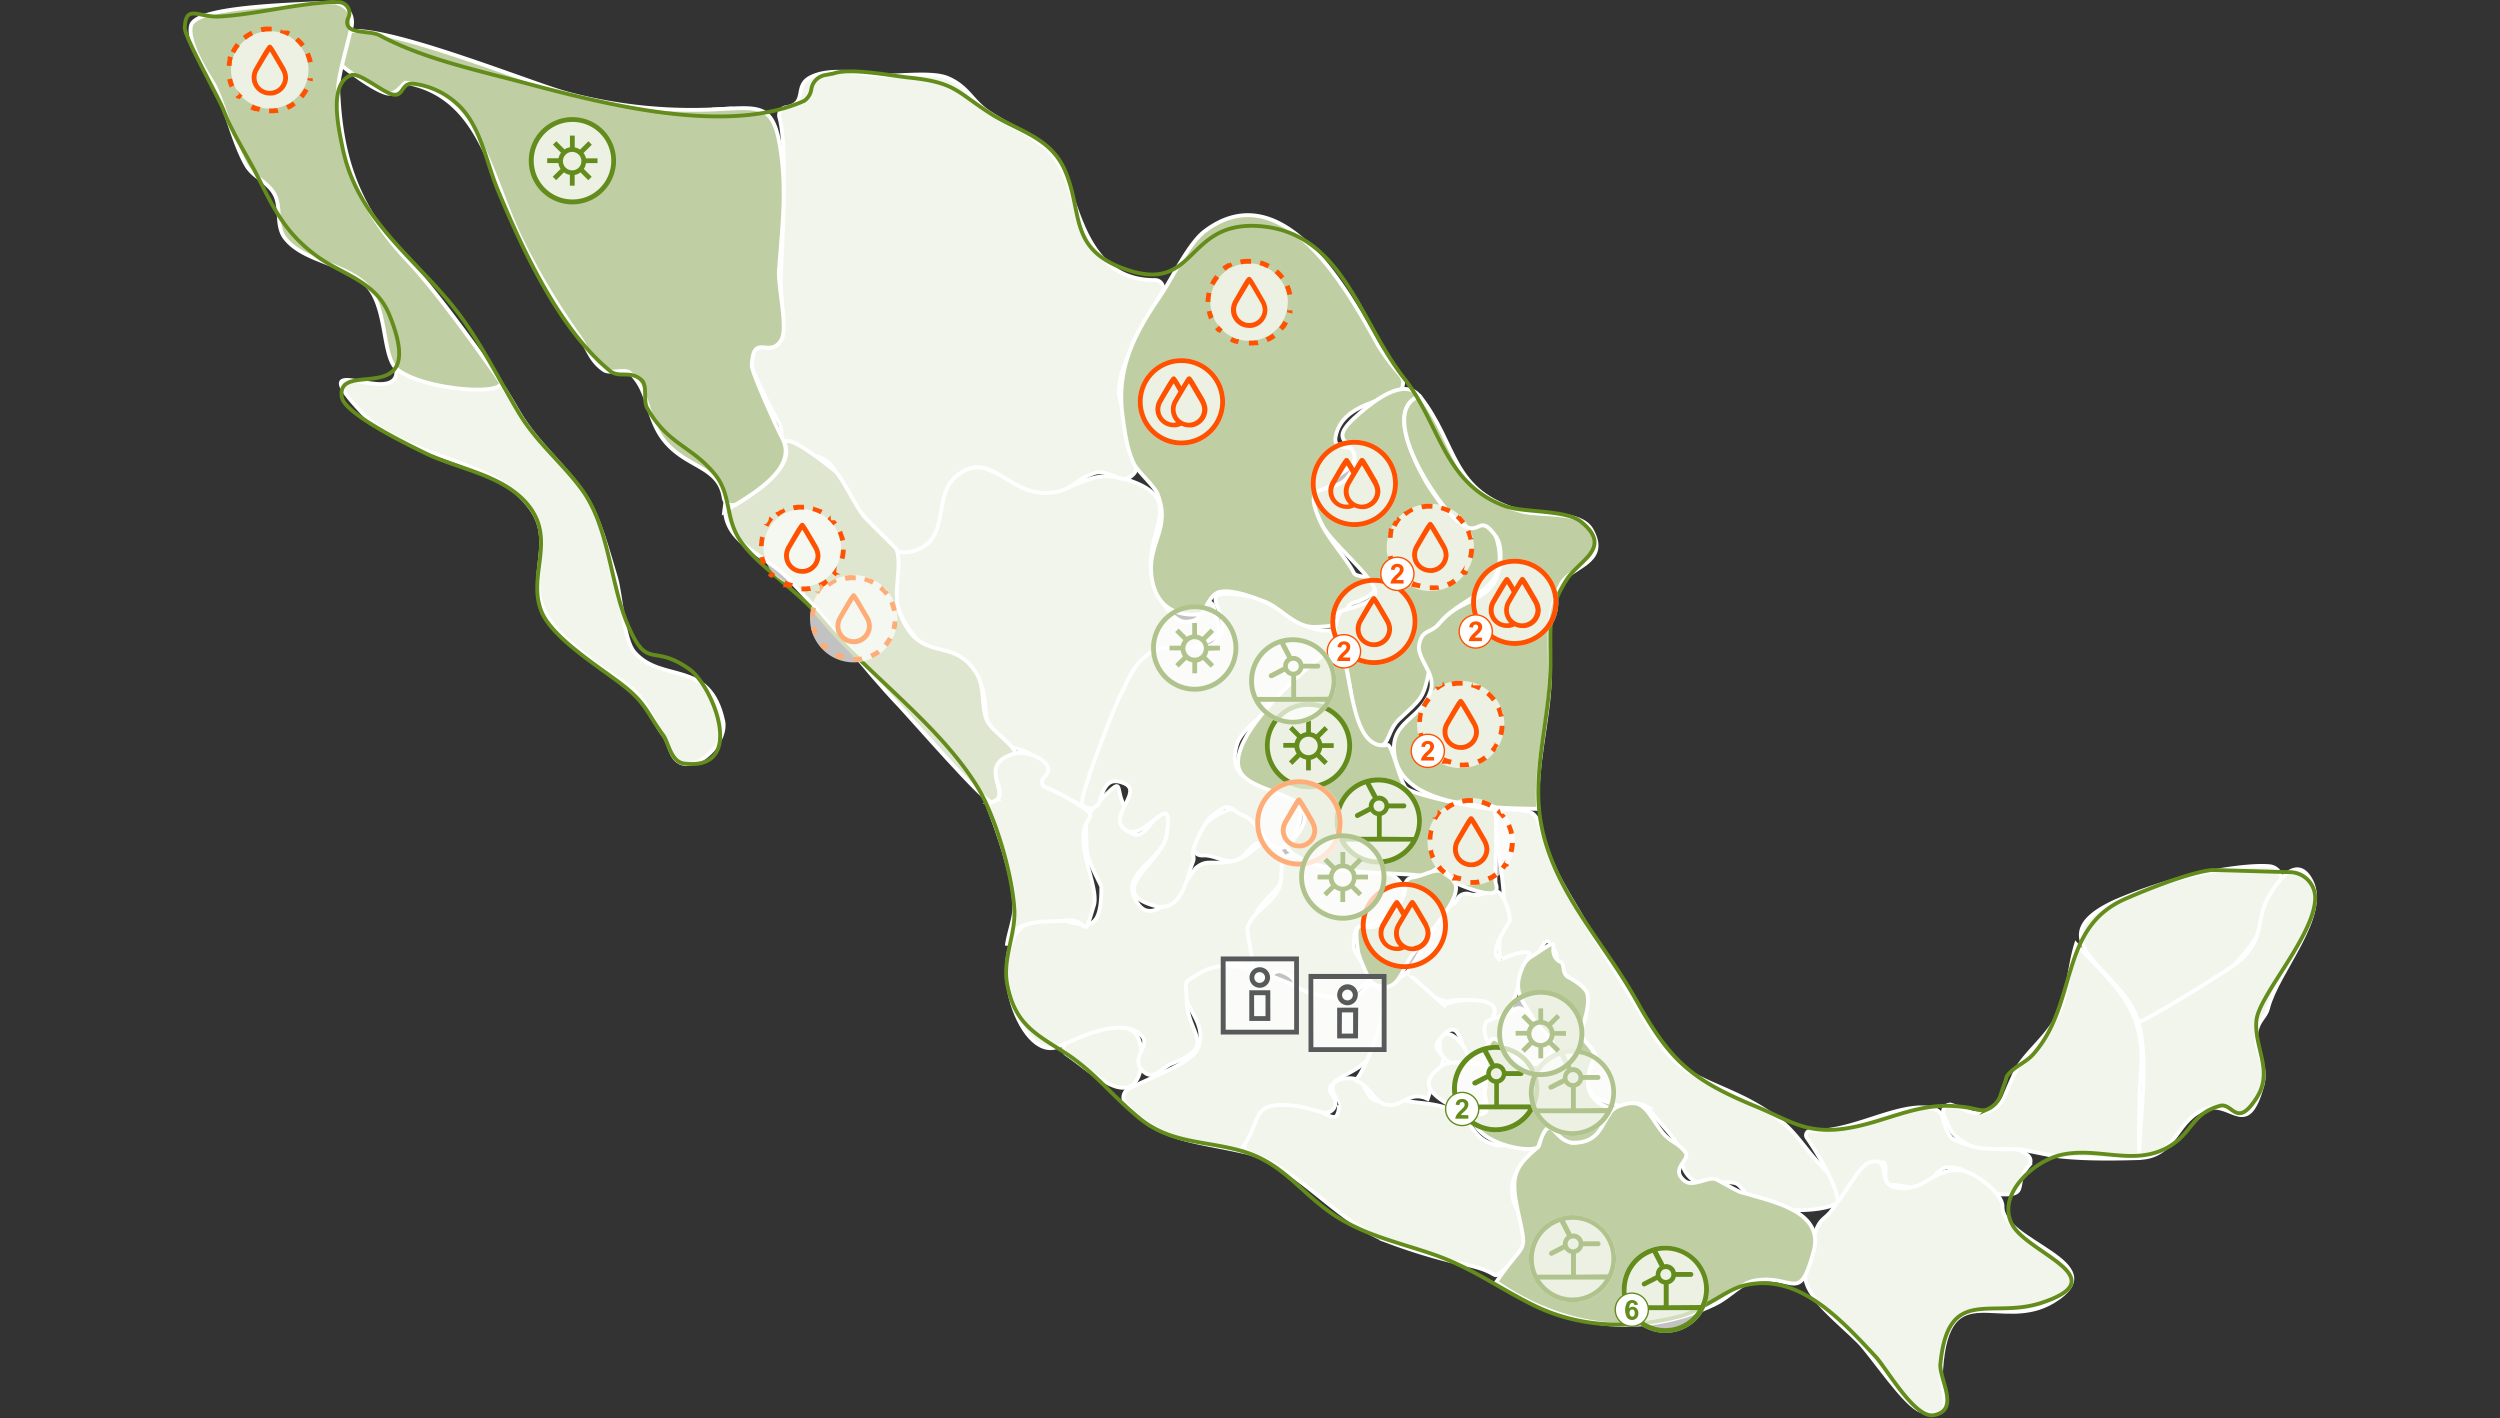 <svg xmlns="http://www.w3.org/2000/svg" xmlns:xlink="http://www.w3.org/1999/xlink" width="523.5" height="296.95" viewBox="0 0 523.5 296.95"><rect x="0" y="0" width="523.5" height="296.95" fill="#333333" stroke="none"/><defs><style>.a,.ad,.c,.f,.w{fill:none;}.b{fill:#f2f5ec;}.c{stroke:#fff;}.ad,.c,.f,.w{stroke-miterlimit:10;}.c,.f{stroke-width:0.81px;}.d{fill:#dfe6d0;}.e{fill:#c0cfa3;}.f,.w{stroke:#638c1c;}.g{opacity:0.7;}.h{clip-path:url(#a);}.i,.y{fill:#fff;}.j{fill:#ff5100;}.k{clip-path:url(#b);}.l{fill:#638c1c;}.m{clip-path:url(#c);}.n{clip-path:url(#d);}.o{fill:#58595b;}.p{clip-path:url(#e);}.q{clip-path:url(#f);}.r{clip-path:url(#g);}.s{clip-path:url(#h);}.t{clip-path:url(#i);}.u{clip-path:url(#j);}.v{clip-path:url(#k);}.ad,.w{stroke-width:0.29px;}.x{clip-path:url(#l);}.y{opacity:0.7;}.z{clip-path:url(#m);}.aa{clip-path:url(#n);}.ab{clip-path:url(#o);}.ac{fill:#ffad78;}.ad{stroke:#ff5100;}.ae{clip-path:url(#p);}.af{clip-path:url(#q);}.ag{clip-path:url(#r);}.ah{clip-path:url(#t);}.ai{clip-path:url(#u);}.aj{clip-path:url(#x);}.ak{fill:#b1c38d;}.al{clip-path:url(#y);}.am{clip-path:url(#ab);}.an{clip-path:url(#ac);}.ao{clip-path:url(#af);}.ap{clip-path:url(#ag);}.aq{clip-path:url(#ah);}.ar{clip-path:url(#aj);}.as{clip-path:url(#ak);}.at{clip-path:url(#al);}.au{clip-path:url(#an);}.av{clip-path:url(#ao);}.aw{clip-path:url(#ap);}.ax{clip-path:url(#ar);}</style><clipPath id="a"><rect class="a" x="278.57" y="121.03" width="18.26" height="18.26"/></clipPath><clipPath id="b"><rect class="a" x="110.83" y="24.64" width="18.02" height="18.02"/></clipPath><clipPath id="c"><rect class="a" x="264.98" y="147.1" width="18.02" height="18.02"/></clipPath><clipPath id="d"><rect class="a" x="255.62" y="200.28" width="16.36" height="16.36"/></clipPath><clipPath id="e"><rect class="a" x="274" y="203.94" width="16.36" height="16.36"/></clipPath><clipPath id="f"><rect class="a" x="284.94" y="184.67" width="18.26" height="18.26"/></clipPath><clipPath id="g"><rect class="a" x="274.48" y="92.1" width="18.26" height="18.26"/></clipPath><clipPath id="h"><rect class="a" x="308.06" y="117.03" width="18.26" height="18.26"/></clipPath><clipPath id="i"><rect class="a" x="238.27" y="75.01" width="18.26" height="18.26"/></clipPath><clipPath id="j"><rect class="a" x="279.49" y="162.78" width="18.26" height="18.26"/></clipPath><clipPath id="k"><rect class="a" x="304.08" y="218.81" width="18.26" height="18.26"/></clipPath><clipPath id="l"><rect class="a" x="339.61" y="260.85" width="18.26" height="18.27"/></clipPath><clipPath id="m"><rect class="a" x="298.92" y="167.12" width="18.26" height="18.26"/></clipPath><clipPath id="n"><rect class="a" x="290.38" y="105.5" width="18.26" height="18.26"/></clipPath><clipPath id="o"><rect class="a" x="169.63" y="120.42" width="18.26" height="18.26"/></clipPath><clipPath id="p"><rect class="a" x="296.75" y="142.56" width="18.26" height="18.26"/></clipPath><clipPath id="q"><rect class="a" x="262.91" y="163.18" width="18.28" height="18.26"/></clipPath><clipPath id="r"><rect class="a" x="262.91" y="163.18" width="18.28" height="18.27"/></clipPath><clipPath id="t"><rect class="a" x="262.92" y="163.18" width="18.26" height="18.27"/></clipPath><clipPath id="u"><rect class="a" x="320.15" y="219.62" width="18.26" height="18.25"/></clipPath><clipPath id="x"><rect class="a" x="320.16" y="219.62" width="18.25" height="18.25"/></clipPath><clipPath id="y"><rect class="a" x="261.57" y="133.44" width="18.26" height="18.25"/></clipPath><clipPath id="ab"><rect class="a" x="261.59" y="133.44" width="18.25" height="18.25"/></clipPath><clipPath id="ac"><rect class="a" x="320.15" y="254.44" width="18.26" height="18.25"/></clipPath><clipPath id="af"><rect class="a" x="320.16" y="254.44" width="18.25" height="18.25"/></clipPath><clipPath id="ag"><rect class="a" x="272.05" y="174.52" width="18.26" height="18.26"/></clipPath><clipPath id="ah"><rect class="a" x="272.05" y="174.51" width="18.26" height="18.26"/></clipPath><clipPath id="aj"><rect class="a" x="272.17" y="174.64" width="18.02" height="18.02"/></clipPath><clipPath id="ak"><rect class="a" x="313.49" y="207.27" width="18.26" height="18.26"/></clipPath><clipPath id="al"><rect class="a" x="313.49" y="207.27" width="18.26" height="18.26"/></clipPath><clipPath id="an"><rect class="a" x="313.62" y="207.39" width="18.02" height="18.02"/></clipPath><clipPath id="ao"><rect class="a" x="241.05" y="126.56" width="18.26" height="18.26"/></clipPath><clipPath id="ap"><rect class="a" x="241.05" y="126.56" width="18.26" height="18.26"/></clipPath><clipPath id="ar"><rect class="a" x="241.17" y="126.69" width="18.02" height="18.02"/></clipPath></defs><title>img-map-mexico</title><rect class="a" y="0.41" width="523.5" height="296.54"/><path class="b" d="M151.44,151c-2.81-13.07-12.8-7.8-18.59-14.42C130.59,134,130,124.4,129,121c-1.64-5.35-3.42-12.53-6.4-17.12-4.16-6.41-10-10.78-14-17.58-4.47-7.53-4-7.89-11.82-8.92-4.57-.61-9.12,1-13.78,0,.67,8.56-20.57-5.16-7.23,9,9.44,10.06,27.77,9.2,35.47,20.25,4.51,6.47,0,12.52,2,19.22,1.7,5.61,6.25,8.77,10.84,12.54,2.22,1.82,7.14,4.55,9.08,6.59,3,3.19,3.3,5.68,5.82,9.06,1.36,1.82,1.35,5.54,4.42,5.94,4,.51,9-5,8.13-8.93"/><path class="c" d="M151.44,151c-2.81-13.07-12.8-7.8-18.59-14.42C130.59,134,130,124.4,129,121c-1.64-5.35-3.42-12.53-6.4-17.12-4.16-6.41-10-10.78-14-17.58-4.47-7.53-4-7.89-11.82-8.92-4.57-.61-9.12,1-13.78,0,.67,8.56-20.57-5.16-7.23,9,9.44,10.06,27.77,9.2,35.47,20.25,4.51,6.47,0,12.52,2,19.22,1.7,5.61,6.25,8.77,10.84,12.54,2.22,1.82,7.14,4.55,9.08,6.59,3,3.19,3.3,5.68,5.82,9.06,1.36,1.82,1.35,5.54,4.42,5.94C147.28,160.44,152.28,154.93,151.44,151Z"/><path class="b" d="M254.13,127a1.14,1.14,0,0,0-2.19-.08c-.55,1.61-.59,3.21-3.63,3.27-3.52.06-6.9-7.37-7.25-10.25-1.13-9.4,7.56-15.54-5.18-19.53-8.07-2.53-10.15,2.77-17.58,2.31-7.75-.47-11.75-8.36-18.09-3-4.48,3.78-3.19,9.5-6.53,14.39a1.18,1.18,0,0,1-.44.39,7.33,7.33,0,0,1-4.49.76,1.13,1.13,0,0,0-1.29.87,24.06,24.06,0,0,0-.14,8.25,19.88,19.88,0,0,0,8.12,12.52c3.8,2.58,6.16-1.2,9.71,5.8,2,4,.25,8.48,3.36,12,1.67,1.87,6.13,2.15,7.13,3.19,3.82,4,2.77,2.68,1.92,5.42a1.15,1.15,0,0,0,.86,1.46c2.5.55,7.85,4.09,8.25,3.91,1.86-.8,6.44-18.76,7.67-21.2,5.07-10,5.89-8.61,15.6-12,7-2.46,5.54-3,4.19-8.46"/><path class="c" d="M254.13,127a1.14,1.14,0,0,0-2.19-.08c-.55,1.61-.59,3.21-3.63,3.27-3.52.06-6.9-7.37-7.25-10.25-1.13-9.4,7.56-15.54-5.18-19.53-8.07-2.53-10.15,2.77-17.58,2.31-7.75-.47-11.75-8.36-18.09-3-4.48,3.78-3.19,9.5-6.53,14.39a1.18,1.18,0,0,1-.44.39,7.33,7.33,0,0,1-4.49.76,1.13,1.13,0,0,0-1.29.87,24.06,24.06,0,0,0-.14,8.25,19.88,19.88,0,0,0,8.12,12.52c3.8,2.58,6.16-1.2,9.71,5.8,2,4,.25,8.48,3.36,12,1.67,1.87,6.13,2.15,7.13,3.19,3.82,4,2.77,2.68,1.92,5.42a1.15,1.15,0,0,0,.86,1.46c2.5.55,7.85,4.09,8.25,3.91,1.86-.8,6.44-18.76,7.67-21.2,5.07-10,5.89-8.61,15.6-12C257,133,255.48,132.45,254.13,127Z"/><path class="b" d="M242.91,62.05l.47-1a1.67,1.67,0,0,0-1.53-2.4C229.92,58.73,226.73,48,223.79,39c-3-9.29-8.79-10.38-16.56-15.37-3.71-2.39-4.38-5.44-8.79-7.3-3.14-1.32-9.94-.39-13.15-.52-4.48-.18-11.39-1.9-15.71.45-3.39,1.85-.4,5.47-5,6.21a1.67,1.67,0,0,0-1.38,2.09c2,7.08.31,31,.27,34.23,0,2.16,1,11,.16,12.34-2.42,4.15-5.91-1.71-6.18,5.39-.05,1.33,4.86,10.74,5.59,11.84,1,1.46.28,4.41,1.63,5.74.95.94,6.57.39,9.06,3,4,4.11,9.45,23.64,19.7,17.31,5-3.07,2.3-11,6.8-14.7,7.12-6,10.95,4.34,19.64,3.47,5.14-.52,4.79-2.65,9.38-4.14,3.13-1,5.75,3.2,8.31,0,1.69-2.14-3.39-14.63-3.27-17,.38-7.59,5.55-13,8.64-19.94"/><path class="c" d="M242.91,62.05l.47-1a1.67,1.67,0,0,0-1.53-2.4C229.92,58.73,226.73,48,223.79,39c-3-9.29-8.79-10.38-16.56-15.37-3.71-2.39-4.38-5.44-8.79-7.3-3.14-1.32-9.94-.39-13.15-.52-4.48-.18-11.39-1.9-15.71.45-3.39,1.85-.4,5.47-5,6.21a1.67,1.67,0,0,0-1.38,2.09c2,7.08.31,31,.27,34.23,0,2.16,1,11,.16,12.34-2.42,4.15-5.91-1.71-6.18,5.39-.05,1.33,4.86,10.74,5.59,11.84,1,1.46.28,4.41,1.63,5.74.95.94,6.57.39,9.06,3,4,4.11,9.45,23.64,19.7,17.31,5-3.07,2.3-11,6.8-14.7,7.12-6,10.95,4.34,19.64,3.47,5.14-.52,4.79-2.65,9.38-4.14,3.13-1,5.75,3.2,8.31,0,1.69-2.14-3.39-14.63-3.27-17C234.65,74.4,239.82,69,242.91,62.05Z"/><path class="b" d="M153.35,22.72c-1.42.08-2.85.17-4.29.24,1.44-.07,2.87-.16,4.29-.24"/><path class="c" d="M153.35,22.72c-1.42.08-2.85.17-4.29.24C150.5,22.89,151.93,22.8,153.35,22.72Z"/><path class="b" d="M383.75,246.4c-4.67-4.05-6.38-7.69-10-11a46.76,46.76,0,0,0-9.07-5.72c-9-4.33-13.57-4.67-19.26-14.38-4.62-7.9-9.59-15.42-14.21-23.33-2.48-4.26-5.26-8.48-6.91-13.17-3.36-9.56-.93-9.08-11.52-9.42.29,6.06,1.84,12.73,2.09,18.19.08,1.72-1.62,13-.55,13.5-1.14-.52,8.06-.59,7.5-.45,2.2-5.51,2.44-3.49,3.82-1.41a1.7,1.7,0,0,1,.31,1.23c-.21,1.1,3.37,6.81,2.29,4.07,0,0,3.56,2.12,4.21,3.74-.38-.94-1.5,9.35-1.5,9,0-.54,3.1,3,3.23,3.92.16,1.25-4.14,2.08-3.48,5.19.81,3.79,5.85,4.1,8.3,5.24.85.4,2.67-1.61,5.83.14-.06,0,5.61,6.58,5.51,6.41,2.19,3.84.93,7.17,5,9.5,1.47.83,6-.62,8.18.16,1.19.42,2.85,3.69,4.57,4.53,3.62,1.78,25.15,2.23,15.7-5.95"/><path class="c" d="M383.75,246.4c-4.67-4.05-6.38-7.69-10-11a46.76,46.76,0,0,0-9.07-5.72c-9-4.33-13.57-4.67-19.26-14.38-4.62-7.9-9.59-15.42-14.21-23.33-2.48-4.26-5.26-8.48-6.91-13.17-3.36-9.56-.93-9.08-11.52-9.42.29,6.06,1.84,12.73,2.09,18.19.08,1.72-1.62,13-.55,13.5-1.14-.52,8.06-.59,7.5-.45,2.2-5.51,2.44-3.49,3.82-1.41a1.7,1.7,0,0,1,.31,1.23c-.21,1.1,3.37,6.81,2.29,4.07,0,0,3.56,2.12,4.21,3.74-.38-.94-1.5,9.35-1.5,9,0-.54,3.1,3,3.23,3.92.16,1.25-4.14,2.08-3.48,5.19.81,3.79,5.85,4.1,8.3,5.24.85.4,2.67-1.61,5.83.14-.06,0,5.61,6.58,5.51,6.41,2.19,3.84.93,7.17,5,9.5,1.47.83,6-.62,8.18.16,1.19.42,2.85,3.69,4.57,4.53C371.67,254.13,393.2,254.58,383.75,246.4Z"/><path class="b" d="M424.7,242c-2.87-2.57-4.58-.42-8.38-1.9a13.42,13.42,0,0,1-7.69-1.79,9.74,9.74,0,0,1-1.75-4,2.84,2.84,0,0,0-2.25-2.21c-7.08-1.48-16.77,5.17-25.44,4.68a.94.94,0,0,0-.84,1.47c2.1,3,5.83,9.27,6.33,12.38a1.34,1.34,0,0,0,2.17.83c2.39-2,2-7.66,7.31-8.06,1.59-.12-.38,4.66,1.7,4.69,1.41,0,4.51.67,6,.83,1.34.14,3.9-4.47,5.9-4.49,6.43-.07,5.15,5.15,9.84,5.56,7.95.69,3.6-1.64,7.21-5.88a1.5,1.5,0,0,0-.12-2.08"/><path class="c" d="M424.7,242c-2.87-2.57-4.58-.42-8.38-1.9a13.42,13.42,0,0,1-7.69-1.79,9.74,9.74,0,0,1-1.75-4,2.84,2.84,0,0,0-2.25-2.21c-7.08-1.48-16.77,5.17-25.44,4.68a.94.94,0,0,0-.84,1.47c2.1,3,5.83,9.27,6.33,12.38a1.34,1.34,0,0,0,2.17.83c2.39-2,2-7.66,7.31-8.06,1.59-.12-.38,4.66,1.7,4.69,1.41,0,4.51.67,6,.83,1.34.14,3.9-4.47,5.9-4.49,6.43-.07,5.15,5.15,9.84,5.56,7.95.69,3.6-1.64,7.21-5.88A1.5,1.5,0,0,0,424.7,242Z"/><path class="b" d="M429,241.85c5.88.91,13,.83,18.94.65,0-6.18-.1-12.4.38-18.57,1-12.79-5.7-17.73-13.59-26.22-1.53,5.11-1.48,9.73-3.66,14.54-2.07,4.55-6.38,7.61-8.77,11.54-.13.23-1.53,3.3-2.48,5.65a5.84,5.84,0,0,1-7.32,3.36c-1.24-.43-2.46-1-3.77-1.41a1.44,1.44,0,0,0-1.71,2c1.27,2.7.94,4,5.19,6.32,2.5,1.37,8.37.67,11.14,1Z"/><path class="c" d="M429,241.85c5.88.91,13,.83,18.94.65,0-6.18-.1-12.4.38-18.57,1-12.79-5.7-17.73-13.59-26.22-1.53,5.11-1.48,9.73-3.66,14.54-2.07,4.55-6.38,7.61-8.77,11.54-.13.23-1.53,3.3-2.48,5.65a5.84,5.84,0,0,1-7.32,3.36c-1.24-.43-2.46-1-3.77-1.41a1.44,1.44,0,0,0-1.71,2c1.27,2.7.94,4,5.19,6.32,2.5,1.37,8.37.67,11.14,1Z"/><path class="b" d="M477.69,184.67a2.75,2.75,0,0,0-2.38-3.27c-3.74-.37-10.26.71-14.23,1.47a105.63,105.63,0,0,0-18.15,5.88c-17.48,8.05,2,14.6,4.85,25.28,13.53-2.48,27.43-17,29.91-29.36"/><path class="c" d="M477.69,184.67a2.75,2.75,0,0,0-2.38-3.27c-3.74-.37-10.26.71-14.23,1.47a105.63,105.63,0,0,0-18.15,5.88c-17.48,8.05,2,14.6,4.85,25.28C461.31,211.55,475.21,197.06,477.69,184.67Z"/><path class="b" d="M484,184.48c-3.35-6.57-8.22,2-9,3.39-2.68,4.57-.62,8.14-5.62,13-2.14,2.09-21.42,13.7-21.57,13.13,2.28,8.68.21,19.57.16,28.48,8-.25,7.64-8.56,14.35-10.37,5.1-1.37,8.29,6.48,11.41-4.81,1.22-4.42-1.81-7.31-1.26-11,.38-2.62,2-3.31,2.46-5.17,1.88-7.55,12.84-19.31,9.1-26.65"/><path class="c" d="M484,184.48c-3.35-6.57-8.22,2-9,3.39-2.68,4.57-.62,8.14-5.62,13-2.14,2.09-21.42,13.7-21.57,13.13,2.28,8.68.21,19.57.16,28.48,8-.25,7.64-8.56,14.35-10.37,5.1-1.37,8.29,6.48,11.41-4.81,1.22-4.42-1.81-7.31-1.26-11,.38-2.62,2-3.31,2.46-5.17C476.78,203.58,487.74,191.82,484,184.48Z"/><path class="b" d="M419.32,252.61c.08-2.72-5.95-7.36-9-7.57-5.77-.39-7.4,4.84-13.5,3.59-4-.82-.57-6.5-5.3-5.24-2.15.57-5.32,6.93-7,8.6-2,3.55-2.95,2.47-4.21,5.5-.86,2.07-2.51,8.58-2.22,10.46.62,4.13,7.35,9.24,11.08,13,2.69,2.67,9.69,13.4,13.09,14.5,7.89,2.54,3.92-4.34,4.22-8.69,1.41-20.37,12.49-7.52,23.56-14.3,13.05-8-11-12.24-10.76-19.81"/><path class="c" d="M419.32,252.61c.08-2.72-5.95-7.36-9-7.57-5.77-.39-7.4,4.84-13.5,3.59-4-.82-.57-6.5-5.3-5.24-2.15.57-5.32,6.93-7,8.6-2,3.55-2.95,2.47-4.21,5.5-.86,2.07-2.51,8.58-2.22,10.46.62,4.13,7.35,9.24,11.08,13,2.69,2.67,9.69,13.4,13.09,14.5,7.89,2.54,3.92-4.34,4.22-8.69,1.41-20.37,12.49-7.52,23.56-14.3C443.13,264.42,419.09,260.18,419.32,252.61Z"/><path class="b" d="M318.2,263.48c6.2-4.27-.93-8.14-1.48-13-.58-5.27,2.24-6.33,4.16-8.49a2,2,0,0,0-1.84-3.19c-1.88.37-3.89,1.45-5.69,1-5.09-1.31-4.57-4.41-7.85-6.53-4.07-2.63-8.45-2-12.21-3-1.43-.38-3.54.73-5.08.26-3.1-.94-1.47-5.26-6.46-4.69-5.32.6-1,5-1.56,5.19.44-.16.15,2.29-.46,2.75-1.05.78-4.69-2.38-5.72-2.46-2.28-.18-8.44-.89-9.94,0-3.58,2.15-2.52,5-3.44,7.8a1.93,1.93,0,0,0,1.2,2.44c10.68,3.48,18.11,14.39,29.17,18.53a122.54,122.54,0,0,0,16.32,4.81c9,2,2.95,4,10.88-1.45"/><path class="c" d="M318.2,263.48c6.2-4.27-.93-8.14-1.48-13-.58-5.27,2.24-6.33,4.16-8.49a2,2,0,0,0-1.84-3.19c-1.88.37-3.89,1.45-5.69,1-5.09-1.31-4.57-4.41-7.85-6.53-4.07-2.63-8.45-2-12.21-3-1.43-.38-3.54.73-5.08.26-3.1-.94-1.47-5.26-6.46-4.69-5.32.6-1,5-1.56,5.19.44-.16.15,2.29-.46,2.75-1.05.78-4.69-2.38-5.72-2.46-2.28-.18-8.44-.89-9.94,0-3.58,2.15-2.52,5-3.44,7.8a1.93,1.93,0,0,0,1.2,2.44c10.68,3.48,18.11,14.39,29.17,18.53a122.54,122.54,0,0,0,16.32,4.81C316.33,266.9,310.27,269,318.2,263.48Z"/><path class="b" d="M259.64,241c5.22-6.61,1.49-10.75,12.26-9.35.27,0,2.94.71,5.09,1.3a2.1,2.1,0,0,0,2.27-3.23c-.6-.85-1.07-1.64-.59-2.28,2.24-3,6.93-2.82,9.26-8.05.86-1.91,3.56-9.47,2-11.3-4.19-4.88-3.55.83-7.16.74-6.79-.17-12.09-2.74-16.75-4.52-2.74-1-14-4.65-17.26.28-3.42,5.21,5.14,9,1.83,15.36-1.38,2.65-9.56,5.69-14.18,8a2.1,2.1,0,0,0-.61,3.31c6.85,7.53,13.87,7.55,24,9.82l-.19,0"/><path class="c" d="M259.64,241c5.22-6.61,1.49-10.75,12.26-9.35.27,0,2.94.71,5.09,1.3a2.1,2.1,0,0,0,2.27-3.23c-.6-.85-1.07-1.64-.59-2.28,2.24-3,6.93-2.82,9.26-8.05.86-1.91,3.56-9.47,2-11.3-4.19-4.88-3.55.83-7.16.74-6.79-.17-12.09-2.74-16.75-4.52-2.74-1-14-4.65-17.26.28-3.42,5.21,5.14,9,1.83,15.36-1.38,2.65-9.56,5.69-14.18,8a2.1,2.1,0,0,0-.61,3.31c6.85,7.53,13.87,7.55,24,9.82Z"/><path class="b" d="M237.06,227.21c2.65-1.81,2.57-9,.59-10.88-3.19-3-9.91,0-14.13,1.94a1.43,1.43,0,0,0-.2,2.49c4.75,3.22,10.29,8.81,13.74,6.45"/><path class="c" d="M237.06,227.21c2.65-1.81,2.57-9,.59-10.88-3.19-3-9.91,0-14.13,1.94a1.43,1.43,0,0,0-.2,2.49C228.07,224,233.61,229.57,237.06,227.21Z"/><path class="b" d="M221.63,219.14c3.52-1.47,13.46-6.65,17.48-2.21,2,2.17-3.06,4.94.67,7.74,1.94,1.46,4-1.36,5.42-1.89,10.06-3.74,3.34-6.21,3.3-13.37,0-4.27-1.41-3.21,3.51-6.09,1.1-.65,9.17-2.68,9.67-.47,2.43-2.81,0-7.62,1.4-11.55,1.2-3.48,9.55-7.61,5.14-12.92-3.84-4.64-5.7.92-9.44,1.78-5.22,1.2-5.78-.49-8.35,1.58-.56.45-9.44,15.61-13.12,5.59-1.72-4.66,6.2-7.77,7-12.32,1.51-9.07-1.91-3.87-3.46-2.35-.25.25-1.74,3-3.94,1.83-3.55-1.83-.62-4.29-1.43-5.67-2.22-3.77.34-6.79-5.42-.88-3.74,3.83-2.44,5.61-2.5,9.78,0,2.41,3,7.48,3.06,8,.15,14.49-7.27,4-14.53,7.08-10.67,4.48-3,29.94,5.58,26.36"/><path class="c" d="M221.63,219.14c3.52-1.47,13.46-6.65,17.48-2.21,2,2.17-3.06,4.94.67,7.74,1.94,1.46,4-1.36,5.42-1.89,10.06-3.74,3.34-6.21,3.3-13.37,0-4.27-1.41-3.21,3.51-6.09,1.1-.65,9.17-2.68,9.67-.47,2.43-2.81,0-7.62,1.4-11.55,1.2-3.48,9.55-7.61,5.14-12.92-3.84-4.64-5.7.92-9.44,1.78-5.22,1.2-5.78-.49-8.35,1.58-.56.45-9.44,15.61-13.12,5.59-1.72-4.66,6.2-7.77,7-12.32,1.51-9.07-1.91-3.87-3.46-2.35-.25.25-1.74,3-3.94,1.83-3.55-1.83-.62-4.29-1.43-5.67-2.22-3.77.34-6.79-5.42-.88-3.74,3.83-2.44,5.61-2.5,9.78,0,2.41,3,7.48,3.06,8,.15,14.49-7.27,4-14.53,7.08C205.38,197.26,213.08,222.72,221.63,219.14Z"/><path class="b" d="M212.39,190.51c-.07,1.92-1.26,5.12-1.56,7.53.77-6,9.09-4.87,12.22-5.27,5.36-.68,3.49,5.18,6-3.16,1.24-4.11-4.59-13.28-1-18.17a1.2,1.2,0,0,0-.3-1.65,44.35,44.35,0,0,0-8.74-4.9,1.21,1.21,0,0,1-.5-1.95c1-1.06,1.73-2.09-.19-3.67s-5.9-2.38-8.19-.67c-4.74,3.52,2.13,7.49-2.34,9.31a1.21,1.21,0,0,0-.69,1.57c2.27,5.76,5.49,15.44,5.29,21"/><path class="c" d="M212.39,190.51c-.07,1.92-1.26,5.12-1.56,7.53.77-6,9.09-4.87,12.22-5.27,5.36-.68,3.49,5.18,6-3.16,1.24-4.11-4.59-13.28-1-18.17a1.2,1.2,0,0,0-.3-1.65,44.35,44.35,0,0,0-8.74-4.9,1.21,1.21,0,0,1-.5-1.95c1-1.06,1.73-2.09-.19-3.67s-5.9-2.38-8.19-.67c-4.74,3.52,2.13,7.49-2.34,9.31a1.21,1.21,0,0,0-.69,1.57C209.37,175.24,212.59,184.92,212.39,190.51Z"/><path class="b" d="M249.72,176.86a2,2,0,0,0,2.12,2.27c2.37-.16,4.76,1.68,6.94,1s2.71-2.9,4.69-3.62a2.33,2.33,0,0,0,1.53-2.76c-2.53-9.38-14.6-2.18-15.28,3.08"/><path class="c" d="M249.72,176.86a2,2,0,0,0,2.12,2.27c2.37-.16,4.76,1.68,6.94,1s2.71-2.9,4.69-3.62a2.33,2.33,0,0,0,1.53-2.76C262.47,164.4,250.4,171.6,249.72,176.86Z"/><path class="b" d="M278.64,132h0c-6.81.52-11.13-6.22-17.33-7.2-13.67-2.17-1.5,3.74-6.78,9.65-2.29,2.56-9.4.19-12.7,1.73-4.09,1.91-5.48,6-7.34,9.63-1.21,2.38-9,22.18-7.82,22.77l.35.26a2.08,2.08,0,0,0,3.22-1c.88-2.56,1.55-5.38,5.23-3.78,4,1.74-3.7,7,.14,9.68,4.18,3,10.47-9.87,8.66,1.21-.92,5.67-13.25,11.77-2.45,14.74,5.76,1.59,6.72-6.26,8-9.25a2,2,0,0,0,0-1.4c-.46-1.55,3-7.38,3.34-7.69,4.69-3.84,3.55-2.23,7.42-.47,3.18,1.45,4.4,6.79,7.44,6.73,2.56,0,5.68-7.32,3.87-10.14-2.4-3.73-16.11-1.43-12.81-11.78,2.12-6.63,24-16.07,19.58-23.72"/><path class="c" d="M278.64,132h0c-6.81.52-11.13-6.22-17.33-7.2-13.67-2.17-1.5,3.74-6.78,9.65-2.29,2.56-9.4.19-12.7,1.73-4.09,1.91-5.48,6-7.34,9.63-1.21,2.38-9,22.18-7.82,22.77l.35.26a2.08,2.08,0,0,0,3.22-1c.88-2.56,1.55-5.38,5.23-3.78,4,1.74-3.7,7,.14,9.68,4.18,3,10.47-9.87,8.66,1.21-.92,5.67-13.25,11.77-2.45,14.74,5.76,1.59,6.72-6.26,8-9.25a2,2,0,0,0,0-1.4c-.46-1.55,3-7.38,3.34-7.69,4.69-3.84,3.55-2.23,7.42-.47,3.18,1.45,4.4,6.79,7.44,6.73,2.56,0,5.68-7.32,3.87-10.14-2.4-3.73-16.11-1.43-12.81-11.78C261.18,149.12,283.1,139.68,278.64,132Z"/><path class="b" d="M293.87,185.79c-3.74-7.08-15.36-2.08-22.3-6.48a2.09,2.09,0,0,0-3.18,1.74c-.06,1.7,0,3.56-.56,4.88-1.56,3.52-5.39,4.69-6.61,8.34-.16.48.88,6,1.38,8.73a2.1,2.1,0,0,0,3.31,1.32c.78-.57,1.56-1.18,2.45-.85,4.1,1.53,1.61,3,5.32,4.21,2,.67,6.69,1.61,8.29,1.18,1.4-.37,2.44-1.91,3.71-2.64a2.07,2.07,0,0,0,.68-2.9c-1.19-1.89-2.88-4-2.89-5.1,0-6.86,2.42-2.8,5.08-5.23,1.75-1.59,6.63-4.73,5.32-7.2"/><path class="c" d="M293.87,185.79c-3.74-7.08-15.36-2.08-22.3-6.48a2.09,2.09,0,0,0-3.18,1.74c-.06,1.7,0,3.56-.56,4.88-1.56,3.52-5.39,4.69-6.61,8.34-.16.48.88,6,1.38,8.73a2.1,2.1,0,0,0,3.31,1.32c.78-.57,1.56-1.18,2.45-.85,4.1,1.53,1.61,3,5.32,4.21,2,.67,6.69,1.61,8.29,1.18,1.4-.37,2.44-1.91,3.71-2.64a2.07,2.07,0,0,0,.68-2.9c-1.19-1.89-2.88-4-2.89-5.1,0-6.86,2.42-2.8,5.08-5.23C290.3,191.4,295.18,188.26,293.87,185.79Z"/><path class="b" d="M319.87,200.66c2.34-3-6.12.15-5.59.39-3.21-1.46,1.93-7.83,1.89-8.34a10.76,10.76,0,0,0-1.66-5.07,2.28,2.28,0,0,0-3.11-.92,4.49,4.49,0,0,1-3.71.49,2.24,2.24,0,0,0-2.6,1.11,2.73,2.73,0,0,1-.68.87c-3.53,2.43-2.66,3.59-4.76,6.24-.75.95-4.14,7.68-5.27,8.38,1.13,1,3.64,3.33,3.95,3.59,2.61,2.19,3.83,1.93,5.28,2.63-1.92-.94,10.38-1.32,9.26,2.3a2.52,2.52,0,0,0-1.41,1.63c3.54,7.62,7.07-11.34,8.41-13.3"/><path class="c" d="M319.87,200.66c2.34-3-6.12.15-5.59.39-3.21-1.46,1.93-7.83,1.89-8.34a10.76,10.76,0,0,0-1.66-5.07,2.28,2.28,0,0,0-3.11-.92,4.49,4.49,0,0,1-3.71.49,2.24,2.24,0,0,0-2.6,1.11,2.73,2.73,0,0,1-.68.87c-3.53,2.43-2.66,3.59-4.76,6.24-.75.95-4.14,7.68-5.27,8.38,1.13,1,3.64,3.33,3.95,3.59,2.61,2.19,3.83,1.93,5.28,2.63-1.92-.94,10.38-1.32,9.26,2.3a2.52,2.52,0,0,0-1.41,1.63C315,221.58,318.53,202.62,319.87,200.66Z"/><path class="b" d="M309.56,223.87c1.9.43,2.6-9.25,3.31-11.54,1.46-4.72-12.28-2.54-10.06-1.55-.43-.19-8.15-7.2-8.2-7.14-.68.66-5,3-5,3.89,1.72,2.7-4.47,19-6,18.63,3.34,1,3.77,4.47,6.69,5.15,3.27.76,4.59-3.06,8.65-1.21.9-2.91,2.36-5.28,3.22-7.88.61-1.87-2.69-2.17-.79-4.52,5.52-6.84,3.92,5.21,8.18,6.17"/><path class="c" d="M309.56,223.87c1.9.43,2.6-9.25,3.31-11.54,1.46-4.72-12.28-2.54-10.06-1.55-.43-.19-8.15-7.2-8.2-7.14-.68.66-5,3-5,3.89,1.72,2.7-4.47,19-6,18.63,3.34,1,3.77,4.47,6.69,5.15,3.27.76,4.59-3.06,8.65-1.21.9-2.91,2.36-5.28,3.22-7.88.61-1.87-2.69-2.17-.79-4.52C306.9,210.86,305.3,222.91,309.56,223.87Z"/><path class="b" d="M306.82,219.65c-6.44-9.57-8.21,6.12,1,2.68l-1-2.68"/><path class="c" d="M306.82,219.65c-6.44-9.57-8.21,6.12,1,2.68Z"/><path class="b" d="M311.14,214.14a4.32,4.32,0,0,0,.67,4.28c1.14-2.48,7,6.46,11.32,3.47,6.25-4.32-1.61-8.89-4.26-10.53a1.52,1.52,0,0,0-1.66,0c-2,1.33-5.56,2-6.07,2.73"/><path class="c" d="M311.14,214.14a4.32,4.32,0,0,0,.67,4.28c1.14-2.48,7,6.46,11.32,3.47,6.25-4.32-1.61-8.89-4.26-10.53a1.52,1.52,0,0,0-1.66,0C315.25,212.74,311.65,213.38,311.14,214.14Z"/><path class="b" d="M308.24,232.67c4.34-.74,1.58,1.35,2.8-3.56,0-.2.4-2.66.61-4.35a1.65,1.65,0,0,0-1.4-1.84c-2.4-.34-6.82-.76-7.94,0-7.22,4.91,0,7.33,3.17,9.87a1.59,1.59,0,0,0,1.69.22,4.66,4.66,0,0,1,1.07-.34"/><path class="c" d="M308.24,232.67c4.34-.74,1.58,1.35,2.8-3.56,0-.2.4-2.66.61-4.35a1.65,1.65,0,0,0-1.4-1.84c-2.4-.34-6.82-.76-7.94,0-7.22,4.91,0,7.33,3.17,9.87a1.59,1.59,0,0,0,1.69.22A4.66,4.66,0,0,1,308.24,232.67Z"/><path class="d" d="M212.6,157.76c-.25-1.82-4.94-4.69-5.92-6.87-1.35-3-.32-6.77-2.18-9.83-5-8.22-11.82-1.62-16.08-12.67-1.66-4.27.64-9.87-.72-13.41-.06-.17-5.44-5.42-6.43-6.47-2.13-2.25-4.71-8.41-6.56-10-.2-.17-11.35-9.24-10.2-5.09,1.53,5.53-9,11.31-12.86,13.73.09-.69.17-1.38.25-2.07-1.14,8.29,7.89,10.81,12.88,15.81,8.4,8.41,15.46,18.45,23.73,27.08,1.91,2,17.87,20.34,19.16,20,4.88-1.3-3.86-7.81,4.93-10.22"/><path class="c" d="M212.6,157.76c-.25-1.82-4.94-4.69-5.92-6.87-1.35-3-.32-6.77-2.18-9.83-5-8.22-11.82-1.62-16.08-12.67-1.66-4.27.64-9.87-.72-13.41-.06-.17-5.44-5.42-6.43-6.47-2.13-2.25-4.71-8.41-6.56-10-.2-.17-11.35-9.24-10.2-5.09,1.53,5.53-9,11.31-12.86,13.73.09-.69.17-1.38.25-2.07-1.14,8.29,7.89,10.81,12.88,15.81,8.4,8.41,15.46,18.45,23.73,27.08,1.91,2,17.87,20.34,19.16,20C212.55,166.68,203.81,160.17,212.6,157.76Z"/><path class="e" d="M288.65,72.45l-.09-.15c-5.8-10.43-19.67-36.49-36.31-23.87-3.41,2.59-6.89,10.06-9.34,13.62-5.52,8.06-9.12,15.23-7.86,24.83.44,3.32.92,7.25,2.43,10.3.75,1.52,4.24,4.58,4.89,6.21,2.83,7-1.79,10.21-1.31,16.5.57,7.44,5.57,9.31,10.32,8.7.87-.12,1.78-4.13,4-4.64,2.64-.6,6.93,1.09,9.37,2,3.54,1.31,6.35,5.47,10.63,5.33,7.57-.25.73-1,5.3-3.16,2-.3,1.12-1.68,3.25-2.08a2.52,2.52,0,0,0,1-.37c.85-.57,3-1,3.24-3.19.24-2-4.11-1.45-4.62-2.43-2.1-4-6.9-8.66-7.74-12.88-1.29-6.53,1-2.74,3.86-6.87,1.19-1.73,3.66-1.88,4.21-4.84s-4.88-.48-4.2-4c1.15-6.07,7.87-7,12.65-9.07a2.46,2.46,0,0,0,.83-3.92,45.65,45.65,0,0,1-4.55-6"/><path class="c" d="M288.65,72.45l-.09-.15c-5.8-10.43-19.67-36.49-36.31-23.87-3.41,2.59-6.89,10.06-9.34,13.62-5.52,8.06-9.12,15.23-7.86,24.83.44,3.32.92,7.25,2.43,10.3.75,1.52,4.24,4.58,4.89,6.21,2.83,7-1.79,10.21-1.31,16.5.57,7.44,5.57,9.31,10.32,8.7.87-.12,1.78-4.13,4-4.64,2.64-.6,6.93,1.09,9.37,2,3.54,1.31,6.35,5.47,10.63,5.33,7.57-.25.73-1,5.3-3.16,2-.3,1.12-1.68,3.25-2.08a2.52,2.52,0,0,0,1-.37c.85-.57,3-1,3.24-3.19.24-2-4.11-1.45-4.62-2.43-2.1-4-6.9-8.66-7.74-12.88-1.29-6.53,1-2.74,3.86-6.87,1.19-1.73,3.66-1.88,4.21-4.84s-4.88-.48-4.2-4c1.15-6.07,7.87-7,12.65-9.07a2.46,2.46,0,0,0,.83-3.92A45.65,45.65,0,0,1,288.65,72.45Z"/><path class="e" d="M313.28,112.38c-1.07-3.57-7.18-3-10-5.15-1.08-.83-3.92-5-4.64-6.26-2.44-4.3-8.23-15.65-1.38-18-3.2-4.08-9.63,1.1-12.33,3.38-8.84,7.46.75,5-1.71,11.74-2.64,7.26-12.15.48-6.24,12.06,1.81,3.55,11.06,11,11,13.83.2,2.75-7,3.53-7.3,4.17-2.32,4.49-.62,6.57,1.23,11.78.7,2,1.79,12.32,2.83,13.35,6.55,6.46,5,.38,8.15-2.56,4.8-4.5,5.23-4.43,6.41-10.56,1.61-8.31-3.61-2.71,2.15-9.67,5.4-6.53,15.37-6.25,11.79-18.08"/><path class="c" d="M313.28,112.38c-1.07-3.57-7.18-3-10-5.15-1.08-.83-3.92-5-4.64-6.26-2.44-4.3-8.23-15.65-1.38-18-3.2-4.08-9.63,1.1-12.33,3.38-8.84,7.46.75,5-1.71,11.74-2.64,7.26-12.15.48-6.24,12.06,1.81,3.55,11.06,11,11,13.83.2,2.75-7,3.53-7.3,4.17-2.32,4.49-.62,6.57,1.23,11.78.7,2,1.79,12.32,2.83,13.35,6.55,6.46,5,.38,8.15-2.56,4.8-4.5,5.23-4.43,6.41-10.56,1.61-8.31-3.61-2.71,2.15-9.67C306.89,123.93,316.86,124.21,313.28,112.38Z"/><path class="e" d="M318.8,107.13c-15.25-4.1-13.38-13.85-21.5-24.19-9.24,3.21,3.59,23.12,8.62,26.74,4.15,3,3.65-2.57,7.36,2.7,1.66,2.35.92,7.75-.53,9.8-3,4.16-7.42,3.64-11.26,8.28-1.91,2.3-3.57,1.14-4.3,4.38-.66,3,3.4,6,2.47,9.5-1.68,6.38-8.83,6.44-7.64,13.86,1.73,10.77,19.41,11,30.09,11.18-.66-8.92,2.1-18,2.42-26.88.27-7.48-1.11-13.78,2.36-20.26,2-3.73,10.25-4.28,6.43-11.24-2.3-4.17-10.7-2.85-14.52-3.87"/><path class="c" d="M318.8,107.13c-15.25-4.1-13.38-13.85-21.5-24.19-9.24,3.21,3.59,23.12,8.62,26.74,4.15,3,3.65-2.57,7.36,2.7,1.66,2.35.92,7.75-.53,9.8-3,4.16-7.42,3.64-11.26,8.28-1.91,2.3-3.57,1.14-4.3,4.38-.66,3,3.4,6,2.47,9.5-1.68,6.38-8.83,6.44-7.64,13.86,1.73,10.77,19.41,11,30.09,11.18-.66-8.92,2.1-18,2.42-26.88.27-7.48-1.11-13.78,2.36-20.26,2-3.73,10.25-4.28,6.43-11.24C331,106.83,322.62,108.15,318.8,107.13Z"/><path class="e" d="M379.79,262c2.29-8.55-9.05-10.46-15.36-12.39-.72-.23-4.12-2.18-5-2.63-1.67-.82-4.94,1.83-6.78.22-3-2.6,1.41-4.29.3-5.86-1.51-2.14-3.3-2.23-4.81-4.17-3.46-4.43-3.82-7.62-9.22-5.51-3.48,1.36-3.18,7-9.32,7.65-2.62.27-2.7-4.53-5.53-3.65-1.65.51-1.11,3.78-2.18,4.69-4.9,4.15-5.57,6.11-4.08,13.1,2.1,9.89,1.75,5.73-4.5,15,13.67,9.47,30.35,12.18,45.85,4.62,3.34-1.63,5.4-4.45,8.38-4.93,8.1-1.33,9.25,5.1,12.26-6.17"/><path class="c" d="M379.79,262c2.29-8.55-9.05-10.46-15.36-12.39-.72-.23-4.12-2.18-5-2.63-1.67-.82-4.94,1.83-6.78.22-3-2.6,1.41-4.29.3-5.86-1.51-2.14-3.3-2.23-4.81-4.17-3.46-4.43-3.82-7.62-9.22-5.51-3.48,1.36-3.18,7-9.32,7.65-2.62.27-2.7-4.53-5.53-3.65-1.65.51-1.11,3.78-2.18,4.69-4.9,4.15-5.57,6.11-4.08,13.1,2.1,9.89,1.75,5.73-4.5,15,13.67,9.47,30.35,12.18,45.85,4.62,3.34-1.63,5.4-4.45,8.38-4.93C375.63,266.81,376.78,273.24,379.79,262Z"/><path class="e" d="M105.69,81.56l.39.66-.39-.66"/><path class="c" d="M105.69,81.56l.39.66Z"/><path class="e" d="M163.78,91.71c-.81-1.47-6.4-13.69-6.35-15.18.27-7.1,3.76-1.24,6.18-5.38,1.44-2.48-.73-11.16-.49-14.5.56-8,1.56-15.57.54-23.71-1.5-12-4.16-10.39-15.08-10a100.2,100.2,0,0,1-29.64-3.33c-7.06-1.76-44-16.94-47.59-12.21s1.3,7.14,3.63,8.84c1.4,1,4.61,3.1,6.22,3.35,1.87.29,3.31-2.35,3.77-2.27,15.63,2.84,17.73,19.26,23.77,31.95a141.65,141.65,0,0,0,12.53,21.1c1.86,2.64,2.28,5.14,5.17,7.12,1.26.87,4.43-.33,5.41.53,4.22,3.76,3.45,9.75,7.42,14.46,4.72,5.6,11.28,5.12,12.28,11.77a1.83,1.83,0,0,0,2.78,1.24c5.18-3.18,12.53-8.19,9.45-13.81"/><path class="c" d="M163.78,91.71c-.81-1.47-6.4-13.69-6.35-15.18.27-7.1,3.76-1.24,6.18-5.38,1.44-2.48-.73-11.16-.49-14.5.56-8,1.56-15.57.54-23.71-1.5-12-4.16-10.39-15.08-10a100.2,100.2,0,0,1-29.64-3.33c-7.06-1.76-44-16.94-47.59-12.21s1.3,7.14,3.63,8.84c1.4,1,4.61,3.1,6.22,3.35,1.87.29,3.31-2.35,3.77-2.27,15.63,2.84,17.73,19.26,23.77,31.95a141.65,141.65,0,0,0,12.53,21.1c1.86,2.64,2.28,5.14,5.17,7.12,1.26.87,4.43-.33,5.41.53,4.22,3.76,3.45,9.75,7.42,14.46,4.72,5.6,11.28,5.12,12.28,11.77a1.83,1.83,0,0,0,2.78,1.24C159.51,102.34,166.86,97.33,163.78,91.71Z"/><path class="e" d="M85.47,54.74c-10.36-11-14.07-21.32-14.66-36-.1-2.52,1.8-8.67,2.81-13.19a4.1,4.1,0,0,0-4.19-5C59.4,1,40.9,1.51,40,5.37S44.33,16.71,45,18c2.35,4.9,3.9,12,6.55,16.59,1.43,2.49,4.42,3.41,5.88,6,1.59,2.78.21,6.68,2.26,9.29,3.82,4.88,12.08,5.12,16.83,9.61s3.36,15.32,6.67,17.87c6,4.6,23.69,5.52,21.46,2.39,1.08,1.51-11.55-17-19.13-25"/><path class="c" d="M85.47,54.74c-10.36-11-14.07-21.32-14.66-36-.1-2.52,1.8-8.67,2.81-13.19a4.1,4.1,0,0,0-4.19-5C59.4,1,40.9,1.51,40,5.37S44.33,16.71,45,18c2.35,4.9,3.9,12,6.55,16.59,1.43,2.49,4.42,3.41,5.88,6,1.59,2.78.21,6.68,2.26,9.29,3.82,4.88,12.08,5.12,16.83,9.61s3.36,15.32,6.67,17.87c6,4.6,23.69,5.52,21.46,2.39C105.68,81.24,93.05,62.76,85.47,54.74Z"/><path class="e" d="M313.21,185c-.35-1,.66-15.61-.47-15.61-3.15-.1-16.15-2.76-18.21-4.28-1.31-1-3-9.3-4-9.12-8,1.6-7.33-16.33-10.15-21.08-5.55,3.25-24.29,19.65-20.68,26.67,2.91,5.67,21.39,3.95,9.69,15.84,5.29,6.35,22,4.94,28.6,6,1,.16,2.82-1.88,3.5-1.73,1.84.4,2.14,2.93,3.09,3.13.14,0,10.35,4.93,8.64.19"/><path class="c" d="M313.21,185c-.35-1,.66-15.61-.47-15.61-3.15-.1-16.15-2.76-18.21-4.28-1.31-1-3-9.3-4-9.12-8,1.6-7.33-16.33-10.15-21.08-5.55,3.25-24.29,19.65-20.68,26.67,2.91,5.67,21.39,3.95,9.69,15.84,5.29,6.35,22,4.94,28.6,6,1,.16,2.82-1.88,3.5-1.73,1.84.4,2.14,2.93,3.09,3.13C304.71,184.8,314.92,189.71,313.21,185Z"/><path class="e" d="M304.57,184.77c-3-4.48-5-1.54-8.95-1a1.64,1.64,0,0,0-1.36,1.77c.16,2.87-2.59,5.6-4.78,7.61-3.5,3.21-6.42-3.17-5.09,6.11.14,1,2.27,6.23,3.11,6.67,5,2.56,5.71-2.16,8-5.65,2.1-3.18,11.18-12.22,9-15.47"/><path class="c" d="M304.57,184.77c-3-4.48-5-1.54-8.95-1a1.64,1.64,0,0,0-1.36,1.77c.16,2.87-2.59,5.6-4.78,7.61-3.5,3.21-6.42-3.17-5.09,6.11.14,1,2.27,6.23,3.11,6.67,5,2.56,5.71-2.16,8-5.65C297.63,197.06,306.71,188,304.57,184.77Z"/><path class="e" d="M329.59,239.28c5,0,5.68-3.49,7.36-5.88a1,1,0,0,0-.46-1.58c-5.42-2.09-4.11-7-2.9-9.71a2.41,2.41,0,0,0-.28-2.41c-.38-.51-.84-1.06-1.25-1.51a3.15,3.15,0,0,1-.72-3c.58-2,1.5-4.71,1.07-6.94-.36-1.87-4.2-3.73-4.21-3.74-1.38-1.21-.26-2.84-1.75-3.23-3-2.18,1.37-5.79-4.41-1.84-1.93,1.32-2.71,1.29-3.76,4.57-1.37,4.27,1.25,6.36,2.61,9.08,1.55,3.13,8.15,6.1,1.95,9.28-4.77,2.45-8.71-6-10.44-4.7-2.06,1.56-.76,8-1.41,10.43-.39,1.48.69,2.85.26,4.41-.18.66-1,.86-1.77.81a1,1,0,0,0-1,1.25c1.76,5.49,13.13,7.08,13.69,5.41,2.69-8.14,3-.65,7.44-.68"/><path class="c" d="M329.59,239.28c5,0,5.68-3.49,7.36-5.88a1,1,0,0,0-.46-1.58c-5.42-2.09-4.11-7-2.9-9.71a2.41,2.41,0,0,0-.28-2.41c-.38-.51-.84-1.06-1.25-1.51a3.15,3.15,0,0,1-.72-3c.58-2,1.5-4.71,1.07-6.94-.36-1.87-4.2-3.73-4.21-3.74-1.38-1.21-.26-2.84-1.75-3.23-3-2.18,1.37-5.79-4.41-1.84-1.93,1.32-2.71,1.29-3.76,4.57-1.37,4.27,1.25,6.36,2.61,9.08,1.55,3.13,8.15,6.1,1.95,9.28-4.77,2.45-8.71-6-10.44-4.7-2.06,1.56-.76,8-1.41,10.43-.39,1.48.69,2.85.26,4.41-.18.66-1,.86-1.77.81a1,1,0,0,0-1,1.25c1.76,5.49,13.13,7.08,13.69,5.41C324.84,231.82,325.13,239.31,329.59,239.28Z"/><path class="f" d="M234.9,56.09c15.94,6.12,12.86-9.91,28.83-8.74,17.39,1.28,20.9,19.94,30.31,31.89,7.58,9.62,8.18,21.81,20.88,26.66,4.07,1.56,12.93.72,16.22,3.41,6.65,5.44-.48,7.94-3.11,12.1-4.11,6.5-3.29,9.75-3.36,17.92-.09,9.21-2.72,18.3-2.54,27.45.33,17.11,12.76,28.77,20.54,42.74,7.07,12.68,11.55,16.57,24.74,22.06,7.35,3,10.83,6.14,19.66,4.63,7.72-1.31,13.82-5,21.71-4.62,5.24.26,5.78,1.38,7.45.68a5,5,0,0,0,2.76-3.14c.51-1.62.87-2.4,1.1-3.29a1.75,1.75,0,0,1,.33-.72c1.54-1.94,3.82-2.58,5.49-4.52,9.28-10.74,5.15-26.16,19-32.32,4.57-2,13.08-5.43,18.12-6.09.33-.05,11.89.34,16.48.44a5.38,5.38,0,0,1,5.29,5.41c-.12,7.84-11.76,20.33-12.3,25.6-.58,5.6,3.65,10.59.05,16.22-4.22,6.59-5,1-7.65,1.69-5.84,1.6-5.75,5.38-10.25,8.27-7.34,4.71-15,.23-23,2-6.1,1.36-13.82,8.71-10.15,14.85,3.54,5.92,21.74,11,5.93,16.16-10.51,3.45-19.51-3.8-21.11,12.78-.3,3.18,4.22,9.61-1.35,10.72-4,.8-9.91-9.77-12.2-12.23-7.89-8.48-16.79-18-28.13-14.76-3.29.93-8.45,5.15-12.92,6.3-10.64,2.73-21.15,2.42-31-2.53-7.07-3.56-12.75-7.7-20.32-10.35-7.3-2.56-14.51-4-21.09-8.36-7.08-4.75-10.63-10.83-19.09-13.32-7.77-2.28-15.09-1.53-21.71-7-6.35-5.24-9.31-9.79-16.41-14.21-6-3.73-9.6-6-11.14-13.46-1.15-5.57,1.73-10.62,1.45-15.93-.38-7.32-4-19.59-7.69-25.61-8-13.16-23.27-23.82-33.19-35.76-4.52-5.44-12.61-10.45-16.34-15.65-3.47-4.84-1.9-9.82-5.6-14.27-5-6-9.77-6.06-14.12-13.84-.79-1.42.13-4.56-1.08-5.71-2.31-2.19-4.74-.41-6.6-1.93-10.56-8.62-18.18-25-23.53-37.87-2.42-5.81-3.57-13.33-8.24-17.81a16.56,16.56,0,0,0-9.14-4.46c-3.07-.5-2.14,2.8-4.69,2.2-2.1-.5-6.94-4.63-8.59-4.05-4.8,1.67-2.79,10.73-1.88,15.17C74.64,45.29,85.61,53,94.41,63.61c5.56,6.72,9.66,15.14,14.11,22.64,3.8,6.38,8.84,10.3,13.12,16,6,8,6.09,20,9.87,28.72,4.16,9.62,5.05,3.55,12.91,9.21,4.92,3.54,12,21.29-1.11,19.71-2.87-.35-3.31-4.44-4.42-5.94-3.29-4.45-3.52-6.48-8-10.1s-15.1-10-17.47-15.72c-3-7.23,2.73-14.49-2.24-21.59S95.9,98.33,88.76,94.75c-2.63-1.31-16.62-8-17.18-11.58-1.3-8.31,18.15,3.11,10-17.12-2.9-7.24-9.86-8.49-15.17-12.37-6.61-4.84-8.9-9.66-12.53-16.86-2.13-4.22-5.17-8.87-7-13.6C46,20.76,38.59,7.76,38.69,5.75c.26-5,2.87-2,7.4-2.3,7.61-.42,17-3,24.85-3a2.28,2.28,0,0,1,2,3.27,2.4,2.4,0,0,0-.25.89c0,2.7,4.64,1.63,6.92,2.85,9,4.82,20.14,7.21,30,9.83,16.5,4.4,42.55,11.21,58.82,3.81a3.62,3.62,0,0,0,1.47-2.45,3.54,3.54,0,0,1,2.94-2.94l1.7-.32c3.46-1.25,12.21.49,15.84.86,9.58,1,9.77,2.83,16.87,7.43,5.78,3.74,12.62,4.93,15.7,11.89C226.77,44.2,223.72,51.79,234.9,56.09Z"/><g class="g"><g class="h"><path class="i" d="M287.7,121a9.13,9.13,0,1,0,9.13,9.13A9.14,9.14,0,0,0,287.7,121"/></g></g><path class="j" d="M287.69,121a9.13,9.13,0,1,0,9.13,9.13,9.14,9.14,0,0,0-9.13-9.13m0,17.24a8.11,8.11,0,1,1,8.11-8.11,8.12,8.12,0,0,1-8.11,8.11"/><path class="j" d="M290.94,129.72l-.19-.33c-2.65-4.56-2.67-4.56-3.06-4.56s-.47,0-3.23,4.82a3.92,3.92,0,0,0-.48,2.92,3.79,3.79,0,0,0,3.68,2.92,3.23,3.23,0,0,0,.53,0,3.81,3.81,0,0,0,3.31-3.77v-.05a4.36,4.36,0,0,0-.56-1.91m-2.88,4.72a2.77,2.77,0,0,1-3.09-2.09,2.93,2.93,0,0,1,.37-2.19c.7-1.21,1.78-3,2.35-3.94.57.92,1.65,2.77,2.17,3.68l.19.33a3.33,3.33,0,0,1,.43,1.45,2.8,2.8,0,0,1-2.42,2.76"/><g class="g"><g class="k"><path class="i" d="M119.84,24.64a9,9,0,1,0,9,9,9,9,0,0,0-9-9"/></g></g><path class="l" d="M125.12,34.16v-1H122.7a2.86,2.86,0,0,0-.51-1.12l1.74-1.74-.72-.72-1.74,1.74a3.07,3.07,0,0,0-1.12-.45V28.39h-1v2.45a2.84,2.84,0,0,0-1.14.45l-1.71-1.72-.72.72,1.7,1.7a2.88,2.88,0,0,0-.53,1.15h-2.37v1h2.35a3,3,0,0,0,.46,1.24L115.74,37l.72.72,1.63-1.63a2.74,2.74,0,0,0,1.24.52v2.27h1V36.64a2.77,2.77,0,0,0,1.21-.54l1.64,1.63.72-.72-1.65-1.64a2.86,2.86,0,0,0,.45-1.21Zm-5.31,1.51a1.93,1.93,0,1,1,1.93-1.93,1.93,1.93,0,0,1-1.93,1.93"/><path class="l" d="M119.84,24.52A9.14,9.14,0,1,0,129,33.65a9.15,9.15,0,0,0-9.13-9.13m0,17.25A8.12,8.12,0,1,1,128,33.65a8.13,8.13,0,0,1-8.11,8.12"/><g class="g"><g class="m"><path class="i" d="M274,147.1a9,9,0,1,0,9,9,9,9,0,0,0-9-9"/></g></g><path class="l" d="M279.28,156.62v-1h-2.42a2.86,2.86,0,0,0-.51-1.12l1.74-1.74-.72-.72-1.74,1.74a3,3,0,0,0-1.12-.45v-2.46h-1v2.45a3,3,0,0,0-1.14.44L270.64,152l-.72.72,1.69,1.7a2.94,2.94,0,0,0-.52,1.15h-2.37v1h2.35a2.91,2.91,0,0,0,.46,1.23l-1.63,1.63.72.73,1.63-1.63a3,3,0,0,0,1.24.52v2.27h1V159.1a3,3,0,0,0,1.21-.54l1.63,1.63.73-.72-1.65-1.65a2.77,2.77,0,0,0,.45-1.2ZM274,158.13a1.93,1.93,0,1,1,1.93-1.93,1.93,1.93,0,0,1-1.93,1.93"/><path class="l" d="M274,147a9.13,9.13,0,1,0,9.13,9.13A9.14,9.14,0,0,0,274,147m0,17.25a8.12,8.12,0,1,1,8.11-8.12,8.13,8.13,0,0,1-8.11,8.12"/><g class="g"><g class="n"><rect class="i" x="255.62" y="200.28" width="16.36" height="16.36"/></g></g><path class="o" d="M272,216.63H255.62V200.28H272Zm-15.34-1H271V201.3H256.64Zm9.35-1.85h-4.41v-6.42H266Zm-3.39-1H265v-4.38H262.6Zm1.18-5.94a2.08,2.08,0,0,1-.55-.07,2.15,2.15,0,1,1,2.41-3.15,2.15,2.15,0,0,1-1.86,3.22m0-3.27a1.12,1.12,0,0,0-1,1.69,1.08,1.08,0,0,0,.68.52,1.1,1.1,0,0,0,.85-.11h0a1.09,1.09,0,0,0,.53-.68,1.12,1.12,0,0,0-1.09-1.42"/><g class="g"><g class="p"><rect class="i" x="274" y="203.94" width="16.36" height="16.36"/></g></g><path class="o" d="M290.35,220.29H274V203.94h16.35Zm-15.33-1h14.31V205H275Zm9.34-1.85H280V211h4.41Zm-3.39-1h2.37V212H281Zm1.19-5.94a2.15,2.15,0,0,1-2.08-2.7,2.15,2.15,0,1,1,4.15,1.11,2.08,2.08,0,0,1-1,1.3,2.05,2.05,0,0,1-1.07.29m0-3.27a1.1,1.1,0,0,0-.57.16,1.11,1.11,0,0,0-.52.68,1.1,1.1,0,0,0,.11.85,1.12,1.12,0,0,0,1.54.41h0a1.13,1.13,0,0,0,.53-.68,1.15,1.15,0,0,0-.12-.85,1.13,1.13,0,0,0-1-.57"/><g class="g"><g class="q"><path class="i" d="M294.07,184.67a9.13,9.13,0,1,0,9.14,9.13,9.14,9.14,0,0,0-9.14-9.13"/></g></g><path class="j" d="M294.06,184.67a9.13,9.13,0,1,0,9.14,9.13,9.14,9.14,0,0,0-9.14-9.13m0,17.24a8.11,8.11,0,1,1,8.12-8.11,8.12,8.12,0,0,1-8.12,8.11"/><path class="j" d="M299,193.35l-.19-.32c-2.65-4.56-2.67-4.56-3.06-4.56s-.39,0-1.65,2.1c-1.24-2.09-1.3-2.1-1.63-2.1s-.46,0-3.22,4.82a3.91,3.91,0,0,0-.48,2.92,3.79,3.79,0,0,0,3.67,2.92,4.9,4.9,0,0,0,.54,0,3.78,3.78,0,0,0,1.13-.34,3.64,3.64,0,0,0,1.61.38,4.91,4.91,0,0,0,.53,0,3.81,3.81,0,0,0,3.31-3.77v0a4.44,4.44,0,0,0-.56-1.92m-6.15,4.73a2.77,2.77,0,0,1-3.09-2.1,2.94,2.94,0,0,1,.37-2.19c.69-1.2,1.78-3,2.35-3.93l1,1.72c-.29.49-.61,1-1,1.71a3.91,3.91,0,0,0-.48,2.92,3.82,3.82,0,0,0,1,1.82l-.23.05m3.27,0A2.77,2.77,0,0,1,293,196a2.94,2.94,0,0,1,.37-2.19c.7-1.2,1.78-3,2.35-3.93.57.92,1.65,2.77,2.17,3.68l.19.33a3.29,3.29,0,0,1,.43,1.44,2.81,2.81,0,0,1-2.42,2.77"/><g class="g"><g class="r"><path class="i" d="M283.61,92.1a9.13,9.13,0,1,0,9.13,9.13,9.14,9.14,0,0,0-9.13-9.13"/></g></g><path class="j" d="M283.6,92.1a9.13,9.13,0,1,0,9.13,9.13,9.13,9.13,0,0,0-9.13-9.13m0,17.24a8.11,8.11,0,1,1,8.11-8.11,8.12,8.12,0,0,1-8.11,8.11"/><path class="j" d="M288.48,100.79l-.19-.33c-2.64-4.56-2.66-4.56-3.06-4.56s-.39,0-1.64,2.11c-1.24-2.1-1.3-2.11-1.63-2.11s-.46,0-3.22,4.82a4,4,0,0,0-.49,2.92,3.81,3.81,0,0,0,3.68,2.92,3.35,3.35,0,0,0,.54,0,3.91,3.91,0,0,0,1.12-.33,3.86,3.86,0,0,0,1.62.37,3.23,3.23,0,0,0,.53,0,3.81,3.81,0,0,0,3.31-3.77v0a4.36,4.36,0,0,0-.57-1.91m-6.14,4.72a2.77,2.77,0,0,1-3.09-2.1,2.91,2.91,0,0,1,.37-2.18c.69-1.21,1.78-3,2.34-3.94.21.33.54.88,1,1.72-.28.49-.61,1-1,1.71a4,4,0,0,0-.49,2.92,3.84,3.84,0,0,0,1.05,1.82l-.23.05m3.27,0a2.77,2.77,0,0,1-3.09-2.1,2.91,2.91,0,0,1,.37-2.18c.69-1.21,1.78-3,2.35-3.94.57.92,1.64,2.77,2.17,3.68l.19.33a3.47,3.47,0,0,1,.43,1.44,2.83,2.83,0,0,1-2.42,2.77"/><g class="g"><g class="s"><path class="i" d="M317.19,117a9.13,9.13,0,1,0,9.13,9.13,9.14,9.14,0,0,0-9.13-9.13"/></g></g><path class="j" d="M317.18,117a9.13,9.13,0,1,0,9.13,9.13,9.14,9.14,0,0,0-9.13-9.13m0,17.24a8.11,8.11,0,1,1,8.11-8.11,8.12,8.12,0,0,1-8.11,8.11"/><path class="j" d="M322.06,125.72l-.19-.33c-2.64-4.56-2.67-4.56-3.06-4.56s-.39,0-1.64,2.11c-1.24-2.1-1.3-2.11-1.63-2.11s-.47,0-3.23,4.82a3.94,3.94,0,0,0-.48,2.93,3.79,3.79,0,0,0,3.68,2.91l.54,0a3.72,3.72,0,0,0,1.12-.34,3.7,3.7,0,0,0,1.61.37l.54,0a3.83,3.83,0,0,0,3.31-3.78v-.05a4.36,4.36,0,0,0-.56-1.91m-6.15,4.72a2.77,2.77,0,0,1-3.09-2.09,2.93,2.93,0,0,1,.38-2.19c.69-1.21,1.77-3,2.34-3.93.21.32.54.87,1,1.71l-1,1.71a4,4,0,0,0-.48,2.93,3.87,3.87,0,0,0,1,1.81l-.23.05m3.28,0a2.77,2.77,0,0,1-3.09-2.09,2.93,2.93,0,0,1,.37-2.19c.69-1.21,1.77-3,2.34-3.94.57.92,1.65,2.78,2.18,3.68l.19.33a3.47,3.47,0,0,1,.43,1.45,2.82,2.82,0,0,1-2.42,2.76"/><g class="g"><g class="t"><path class="i" d="M247.41,75a9.14,9.14,0,1,0,9.13,9.13A9.15,9.15,0,0,0,247.41,75"/></g></g><path class="j" d="M247.4,75a9.14,9.14,0,1,0,9.13,9.13A9.15,9.15,0,0,0,247.4,75m0,17.25a8.12,8.12,0,1,1,8.11-8.12,8.13,8.13,0,0,1-8.11,8.12"/><path class="j" d="M252.28,83.7l-.19-.33c-2.65-4.55-2.67-4.55-3.06-4.55s-.39,0-1.65,2.1c-1.23-2.1-1.3-2.1-1.62-2.1s-.47,0-3.23,4.81a3.94,3.94,0,0,0-.48,2.93,3.79,3.79,0,0,0,3.68,2.91l.53,0a3.69,3.69,0,0,0,1.13-.34,3.67,3.67,0,0,0,1.61.37l.54,0a3.83,3.83,0,0,0,3.3-3.77v-.06a4.4,4.4,0,0,0-.56-1.91m-6.15,4.73a2.78,2.78,0,0,1-3.09-2.1,2.89,2.89,0,0,1,.38-2.19c.69-1.2,1.77-3,2.34-3.93.2.33.53.87,1,1.72l-1,1.7a3.94,3.94,0,0,0-.48,2.93,3.82,3.82,0,0,0,1,1.82l-.23.05m3.28,0a2.78,2.78,0,0,1-3.09-2.1,2.93,2.93,0,0,1,.37-2.19c.69-1.2,1.77-3,2.34-3.93.57.91,1.65,2.77,2.18,3.67l.19.33a3.33,3.33,0,0,1,.42,1.45,2.82,2.82,0,0,1-2.41,2.77"/><g class="g"><g class="u"><path class="i" d="M288.62,162.78a9.13,9.13,0,1,0,9.14,9.13,9.14,9.14,0,0,0-9.14-9.13"/></g></g><path class="l" d="M288.61,162.78a9.13,9.13,0,1,0,9.13,9.13,9.13,9.13,0,0,0-9.13-9.13m-8.11,9.13a8.13,8.13,0,0,1,5.5-7.68s0,.07,0,.1L287.4,167a.43.43,0,0,0,.09.1,2.12,2.12,0,0,0-.86,1.86L284,170.32a.51.51,0,0,0-.22.69.5.5,0,0,0,.45.28.53.53,0,0,0,.24-.06l2.51-1.3a2.17,2.17,0,0,0,1.35.93v4.37h-7.09a8,8,0,0,1-.72-3.32m8.82-2.13a1.14,1.14,0,1,1-1.15-2,1.18,1.18,0,0,1,.57-.15,1.14,1.14,0,0,1,.58,2.13M288.61,180a8.1,8.1,0,0,1-6.84-3.77h13.68a8.12,8.12,0,0,1-6.84,3.77m.72-4.79v-4.4a2.45,2.45,0,0,0,.48-.2,2.11,2.11,0,0,0,1-1.29.13.13,0,0,1,0-.06.86.86,0,0,0,.17,0h0l3,0a.5.5,0,0,0,.5-.51.51.51,0,0,0-.51-.51h0l-3,0a.86.86,0,0,0-.17,0,2.26,2.26,0,0,0-.23-.59,2.12,2.12,0,0,0-2.24-1,.42.42,0,0,0,0-.19L287,164a8,8,0,0,1,1.63-.16,8.12,8.12,0,0,1,8.11,8.11,8,8,0,0,1-.72,3.32Z"/><g class="g"><g class="v"><path class="i" d="M313.21,218.81a9.14,9.14,0,1,0,9.13,9.14,9.15,9.15,0,0,0-9.13-9.14"/></g></g><path class="l" d="M313.2,218.81a9.14,9.14,0,1,0,9.13,9.14,9.15,9.15,0,0,0-9.13-9.14M305.08,228a8.13,8.13,0,0,1,5.51-7.68s0,.07,0,.1L312,223s.06.06.09.1a2.12,2.12,0,0,0-.86,1.86l-2.65,1.37a.5.5,0,0,0-.22.69.51.51,0,0,0,.45.27.46.46,0,0,0,.23,0l2.52-1.3a2.17,2.17,0,0,0,1.34.93v4.37H305.8a8.21,8.21,0,0,1-.72-3.32m8.82-2.13a1.14,1.14,0,0,1-1.14-2,1.1,1.1,0,0,1,.57-.16,1.13,1.13,0,0,1,1,.58,1.08,1.08,0,0,1,.12.86,1.12,1.12,0,0,1-.54.7m-.7,10.24a8.1,8.1,0,0,1-6.84-3.77H320a8.12,8.12,0,0,1-6.84,3.77m.71-4.79v-4.4a2,2,0,0,0,.48-.2,2.12,2.12,0,0,0,1-1.29.17.17,0,0,1,0-.07.47.47,0,0,0,.17,0h0l3,0a.5.5,0,0,0,.5-.51.51.51,0,0,0-.51-.51h0l-3,0a.45.45,0,0,0-.16,0,2.11,2.11,0,0,0-2.47-1.61.33.33,0,0,0,0-.19L311.57,220a8,8,0,0,1,1.63-.17,8.1,8.1,0,0,1,7.39,11.44Z"/><path class="i" d="M309.65,232.21a3.47,3.47,0,1,0-3.47,3.48,3.47,3.47,0,0,0,3.47-3.48"/><path class="w" d="M309.65,232.21a3.47,3.47,0,1,0-3.47,3.48A3.47,3.47,0,0,0,309.65,232.21Z"/><path class="l" d="M307.47,233.52v.73h-2.73a1.81,1.81,0,0,1,.26-.78,4.88,4.88,0,0,1,.88-1,5.66,5.66,0,0,0,.65-.67.84.84,0,0,0,.16-.48.56.56,0,0,0-.14-.4.6.6,0,0,0-.78,0,.77.77,0,0,0-.16.49l-.78-.08a1.28,1.28,0,0,1,.43-.93,1.52,1.52,0,0,1,.92-.28,1.32,1.32,0,0,1,.95.33,1,1,0,0,1,.34.81,1.5,1.5,0,0,1-.09.52,2,2,0,0,1-.32.52,3.87,3.87,0,0,1-.51.52l-.47.45a2.39,2.39,0,0,0-.16.22Z"/><g class="g"><g class="x"><path class="i" d="M348.74,260.85a9.13,9.13,0,1,0,9.13,9.13,9.14,9.14,0,0,0-9.13-9.13"/></g></g><path class="l" d="M348.72,260.85a9.13,9.13,0,1,0,9.14,9.13,9.15,9.15,0,0,0-9.14-9.13M340.61,270a8.12,8.12,0,0,1,5.5-7.67.32.32,0,0,0,0,.09l1.37,2.66a.43.43,0,0,0,.09.1,2.1,2.1,0,0,0-.85,1.87l-2.66,1.37a.5.5,0,0,0-.22.68.51.51,0,0,0,.46.28.49.49,0,0,0,.23-.06l2.52-1.3a2,2,0,0,0,1.34.93v4.37h-7.09a8,8,0,0,1-.72-3.32m8.82-2.13a1.15,1.15,0,0,1-1.57-.41,1.16,1.16,0,0,1,.42-1.57,1.19,1.19,0,0,1,.58-.15,1.14,1.14,0,0,1,1,.57,1.2,1.2,0,0,1,.12.87,1.13,1.13,0,0,1-.54.69m-.71,10.24a8.09,8.09,0,0,1-6.84-3.77h13.68a8.08,8.08,0,0,1-6.84,3.77m.72-4.79v-4.4a2.22,2.22,0,0,0,.48-.2,2.11,2.11,0,0,0,1-1.29.13.13,0,0,0,0-.06.51.51,0,0,0,.17,0h3a.51.51,0,0,0,.51-.52.5.5,0,0,0-.51-.5h-3a.53.53,0,0,0-.17,0,1.89,1.89,0,0,0-.22-.6,2.12,2.12,0,0,0-2.24-1,.71.71,0,0,0,0-.2L347.1,262a8.64,8.64,0,0,1,1.62-.16,8.09,8.09,0,0,1,7.4,11.43Z"/><path class="i" d="M345.18,274.25a3.48,3.48,0,1,0-3.48,3.47,3.47,3.47,0,0,0,3.48-3.47"/><circle class="w" cx="341.7" cy="274.25" r="3.47"/><path class="l" d="M343,273.2l-.76.09a.51.51,0,0,0-.14-.35.44.44,0,0,0-.3-.11.5.5,0,0,0-.42.22,1.82,1.82,0,0,0-.22.93.93.93,0,0,1,.73-.35,1.13,1.13,0,0,1,.84.38,1.34,1.34,0,0,1,.34,1,1.38,1.38,0,0,1-.36,1,1.34,1.34,0,0,1-2-.1,3.31,3.31,0,0,1,0-3.19,1.31,1.31,0,0,1,1.07-.49,1.11,1.11,0,0,1,.77.26A1.14,1.14,0,0,1,343,273.2Zm-1.77,1.71a.94.94,0,0,0,.17.59.54.54,0,0,0,.4.2.45.45,0,0,0,.37-.17.89.89,0,0,0,.14-.55,1,1,0,0,0-.15-.59.51.51,0,0,0-.78,0A.77.77,0,0,0,341.24,274.91Z"/><path class="y" d="M56.48,6.52a8.11,8.11,0,1,0,8.12,8.11,8.13,8.13,0,0,0-8.12-8.11"/><rect class="a" x="47.38" y="5.57" width="18.26" height="18.26"/><path class="a" d="M56.51,5.57a9.13,9.13,0,1,0,9.13,9.13,9.13,9.13,0,0,0-9.13-9.13"/><path class="j" d="M52.57,6.46a9.56,9.56,0,0,0-1.72,1.08l.64.8a7.79,7.79,0,0,1,1.52-1l-.44-.92ZM49.41,9a9.53,9.53,0,0,0-1.09,1.71l.91.45a8.34,8.34,0,0,1,1-1.52L49.41,9Zm-1.78,3.62c-.05.22-.1.45-.13.68h0v0h0v0h0v0h0v0h0v0h0v0h0v0h0v0h0v0h0v0h0v0h0v0h0v0h0v0h0v0h0v0h0v0h0c0,.16,0,.32,0,.49h1a8.2,8.2,0,0,1,.22-1.79l-1-.24Zm.95,3.82-1,.21q.06.3.15.6h0v0h0v.05a5.54,5.54,0,0,0,.2.55v0L48,18c0,.06,0,.13.08.2h0a.25.25,0,0,0,0,.07h0s0,.05,0,.08l0,0h0v0l.92-.45,0-.08,0-.1L49,17.76l-.07-.16c0-.15-.11-.3-.17-.48l0-.08c-.06-.2-.12-.42-.17-.63Zm1.53,3.24-.8.62a2.48,2.48,0,0,0,.25.3h0l0,0h.1v0h0l0,0h0l0,0h0l0,0h0l0,0h0l0,0h0l0,0h0l0,0h0l0,0h0l0,0h0l0,0h.12v0h.12l0,0h0l0,0h0l.24.21.65-.78a9.1,9.1,0,0,1-1.26-1.3Zm2.77,2.29-.46.91a9.37,9.37,0,0,0,.86.38h.24l.12,0h0l.44.12.09,0,.11,0,.26-1-.06,0-.13,0c-.14,0-.28-.07-.42-.12l0,0-.09,0a8.78,8.78,0,0,1-.95-.41Zm5.26.7-.16,0-.27,0h-.05l-.48.05-.39,0h-.44l0,1h.5l.43,0,.54-.07h.06l.27,0h0l.12,0h.05l-.21-1Zm3.27-1.48q-.25.19-.51.36l0,0h0c-.21.13-.42.25-.67.38l-.08,0-.24.12.42.92h0l.17-.08h.1l0,0a6.44,6.44,0,0,0,.76-.43h0c.22-.15.41-.27.58-.41h0l0,0-.62-.81Zm2.31-2.75a8.41,8.41,0,0,1-1,1.51l.78.65a9.67,9.67,0,0,0,1.1-1.65h0l-.9-.47Zm.9-3.46a8.23,8.23,0,0,1-.26,1.78l1,.26v0h0v0h0v0h.13v0h0v0h0v0h0v0h0v0h0c0-.21,0-.42,0-.63l-1,0ZM64.86,11l-.93.41a8.59,8.59,0,0,1,.54,1.72l1-.2c0-.22-.09-.43-.15-.64h0v0h0v0h0A10.51,10.51,0,0,0,64.86,11ZM62.45,7.78l-.66.77A8.09,8.09,0,0,1,63,9.87l.82-.61a9.56,9.56,0,0,0-1-1.16h0l0,0h-.09l-.24-.21ZM58.89,5.89l-.27,1a7.82,7.82,0,0,1,1.68.66l.48-.9L60.3,6.4h-1l-.4-.11Zm-2.38-.32H56c-.13,0-.25,0-.37,0h0c-.28,0-.56.07-.83.12h0l-.25,0,.23,1,.13,0H55c.27,0,.5-.09.73-.11l.33,0h.83l0-1h-.37Z"/><path class="j" d="M59.76,14.25l-.19-.32c-2.65-4.56-2.67-4.56-3.06-4.56s-.47,0-3.23,4.82a3.91,3.91,0,0,0-.48,2.92A3.79,3.79,0,0,0,56.48,20,4.91,4.91,0,0,0,57,20a3.81,3.81,0,0,0,3.31-3.77v-.06a4.4,4.4,0,0,0-.56-1.91M56.88,19a2.77,2.77,0,0,1-3.09-2.1,2.94,2.94,0,0,1,.37-2.19c.7-1.2,1.78-3,2.35-3.93.57.91,1.65,2.77,2.17,3.68l.19.33a3.29,3.29,0,0,1,.43,1.44A2.81,2.81,0,0,1,56.88,19"/><path class="y" d="M261.54,55.15a8.11,8.11,0,1,0,8.13,8.11,8.13,8.13,0,0,0-8.13-8.11"/><rect class="a" x="252.44" y="54.2" width="18.26" height="18.26"/><path class="a" d="M261.58,54.2a9.14,9.14,0,1,0,9.13,9.13,9.15,9.15,0,0,0-9.13-9.13"/><path class="j" d="M257.64,55.1l-.1,0h-.44l0,0h0a8.4,8.4,0,0,0-1.16.78l.63.79a8.32,8.32,0,0,1,1.53-.95l-.44-.92Zm-3.16,2.51a8.92,8.92,0,0,0-1.1,1.71l.92.45a7.54,7.54,0,0,1,1-1.52l-.79-.64Zm-1.78,3.62a8.85,8.85,0,0,0-.25,2h1a7.69,7.69,0,0,1,.22-1.79l-1-.23Zm1,3.81-1,.22q.08.34.18.69h0v0h0c.07.24.14.41.2.58l0,.06c0,.06,0,.12.07.19h0l0,.09h0l0,0h0v0h0v0h0l.92-.44,0-.09a.79.79,0,0,1,0-.09s0-.11-.07-.17l-.06-.16a4.44,4.44,0,0,1-.17-.48l0-.07c-.07-.21-.12-.42-.17-.64Zm1.53,3.24-.8.63c.17.22.35.43.53.63h0l0,0h0v0h.21v0h0l0,0h0l0,0h0l0,0h0l0,0h0l0,0h0l0,0h0l0,0h0l.09.08h0l.15.13.65-.78a7.75,7.75,0,0,1-1.26-1.3ZM258,70.57l-.46.91a9.28,9.28,0,0,0,1,.45h.05l.1,0,0,0h0l.29.08h0l.15,0,.09,0h0l0,0h0l.26-1-.07,0-.13,0L259,71,259,71l-.08,0a6.64,6.64,0,0,1-.95-.41Zm5.26.71-.16,0-.27,0h0l-.49.06-.38,0h-.44l0,1h.5l.43,0,.54-.06h.06l.28,0h.05l.16,0-.21-1Zm3.27-1.48-.51.36,0,0h0a6.1,6.1,0,0,1-.68.39l-.07,0-.25.12.43.93.16-.08h.11l.06,0,.76-.43h0a6.39,6.39,0,0,0,.58-.4h0l0,0-.61-.81Zm2.31-2.75a8.39,8.39,0,0,1-1,1.5l.78.66c.11-.13.21-.25.3-.38h.08l0,0h0a10.45,10.45,0,0,0,.71-1.15l-.9-.47Zm.89-3.47a8.22,8.22,0,0,1-.25,1.79l1,.25h0v0h0v0h0v0h.15v0h0v0h0v0h0v0h0v0h0c0-.21,0-.42,0-.63l-1,0Zm.25-3.93-.93.41a8.59,8.59,0,0,1,.54,1.72l1-.19a8.93,8.93,0,0,0-.6-1.94Zm-2.41-3.24-.66.77a8.63,8.63,0,0,1,1.23,1.33l.81-.61a9.28,9.28,0,0,0-1.38-1.49ZM264,54.52l-.27,1a8.07,8.07,0,0,1,1.68.67l.47-.9a8.78,8.78,0,0,0-1.88-.75Zm-2.39-.31h-.52l-.39,0h0c-.28,0-.55.08-.82.13h0l-.25,0,.22,1,.14,0h.1a7.37,7.37,0,0,1,.73-.12h1.16l0-1h-.38Z"/><path class="j" d="M264.82,62.89l-.19-.33C262,58,262,58,261.57,58s-.46,0-3.22,4.82a4,4,0,0,0-.49,2.93,3.8,3.8,0,0,0,3.68,2.91,4.89,4.89,0,0,0,.54,0,3.83,3.83,0,0,0,3.31-3.77V64.8a4.5,4.5,0,0,0-.57-1.91M262,67.61a2.77,2.77,0,0,1-3.09-2.09,2.93,2.93,0,0,1,.37-2.19c.69-1.2,1.78-3,2.34-3.93.58.91,1.65,2.77,2.18,3.67l.19.33a3.47,3.47,0,0,1,.43,1.45A2.82,2.82,0,0,1,262,67.61"/><path class="y" d="M168,106.63a8.11,8.11,0,1,0,8.12,8.11,8.13,8.13,0,0,0-8.12-8.11"/><path class="j" d="M164.05,106.58l-.21.11h-.24a7.52,7.52,0,0,0-.85.53h-.2l-.22.17.64.8a7.79,7.79,0,0,1,1.52-1l-.44-.92Zm-3.16,2.51a8.22,8.22,0,0,0-.49.67h0l0,0h0v0h0v0h-.11v0h0v0h-.3v0h0v0h0v0h0v0h0v0h0v0h0v0h0a.31.31,0,0,0,0,.1l.91.45a8.34,8.34,0,0,1,1-1.52l-.79-.64Zm-1.78,3.62c0,.14-.07.29-.09.44h0l0,.09h0v.06h0v0h0c0,.35-.09.7-.11,1.06h0v0h0v0h0v0h0v0h0v0h0v0h1a8.27,8.27,0,0,1,.22-1.79l-1-.23Zm.95,3.82-1,.21c0,.06,0,.12,0,.18h0v0h0l.12.42h0v0h0v0h0a5.29,5.29,0,0,0,.21.58l0,.06s0,.09.05.13h0l0,0h0l0,.07h0a.61.61,0,0,0,.05.12l0,.06.92-.44,0-.09a.36.36,0,0,1,0-.09l-.06-.17-.07-.16c0-.15-.11-.3-.17-.48l0-.07c-.06-.21-.12-.42-.17-.63Zm1.53,3.23-.8.63c.14.18.29.36.45.53h0l0,0h0l0,0h0l0,0h0l0,0h0l0,0h0v0h0v0h.34l0,0h0l0,0h0l0,0h0l0,0h0l0,0h0a.52.52,0,0,1,.11.1l.65-.79a8.16,8.16,0,0,1-1.26-1.3Zm2.77,2.3-.46.9H165l.05,0h.12l.41.12h0l.09,0h.11l.26-1-.06,0-.13,0-.42-.12,0,0-.09,0a8.7,8.7,0,0,1-.95-.4Zm5.26.7-.16,0-.27,0h-.05l-.48.06-.39,0h-.44l0,1h.5l.43,0c.18,0,.36,0,.54-.06h.06l.28,0h0l.18,0-.21-1Zm3.27-1.48q-.25.19-.51.36l0,0h0c-.21.13-.42.25-.67.38l-.08,0-.24.12.42.93L172,123h.14a8.25,8.25,0,0,0,.76-.43h0c.24-.15.44-.29.63-.43l-.62-.81Zm2.31-2.75a8.34,8.34,0,0,1-1,1.5l.78.66h0l.31-.38h0l0,0h0l0,0h0l0,0h.13v0h0l0,0h0v0h0l0,0h0l0,0h0l0,0h0l0,0h0l0,0h0v0h0v0H176v0h0l0,0h0v0l-.9-.47Zm.9-3.47a8.23,8.23,0,0,1-.26,1.79l1,.25,0-.09h0a9.35,9.35,0,0,0,.26-1.92l-1,0Zm.24-3.93-.93.41a8.59,8.59,0,0,1,.54,1.72l1-.19a2.82,2.82,0,0,0-.07-.31h0v-.05h0v0h0v0h0v0h0v0h0v0h0v0h0v0h0v0h0v0h0l0,0h0c-.11-.34-.23-.67-.37-1Zm-2.41-3.24-.66.78A7.7,7.7,0,0,1,174.5,110l.82-.61,0,0h0v0h-.08v0h0l0,0h0l0,0h0c-.12-.15-.25-.3-.38-.44h0l0,0h0l0,0h0l0,0h0l0,0h-.34v0h-.06l0,0H174l0,0h0l0,0h0ZM170.37,106l-.27,1a7.86,7.86,0,0,1,1.68.67l.48-.9-.23-.12h0l-.05,0h0l0,0h0l0,0h-.07l0,0h0l0,0h-.06a8.39,8.39,0,0,0-1.3-.47Zm-2.38-.31h0l-.38,0h-.53c-.28,0-.56.08-.83.13h0l-.23,0h0l.23,1,.13,0h.1c.27,0,.51-.09.73-.11a1.83,1.83,0,0,1,.33,0h.83l0-1H168Z"/><path class="j" d="M171.24,114.37l-.19-.33c-2.65-4.55-2.67-4.55-3.06-4.55s-.47,0-3.23,4.81a3.94,3.94,0,0,0-.48,2.93,3.79,3.79,0,0,0,3.68,2.91l.53,0a3.83,3.83,0,0,0,3.31-3.77v-.06a4.36,4.36,0,0,0-.56-1.91m-2.88,4.73a2.78,2.78,0,0,1-3.09-2.1,2.93,2.93,0,0,1,.37-2.19c.7-1.2,1.78-3,2.35-3.93.57.91,1.65,2.77,2.17,3.67l.19.33a3.33,3.33,0,0,1,.43,1.45,2.82,2.82,0,0,1-2.42,2.77"/><g class="g"><g class="z"><path class="i" d="M308.06,167.12a9.13,9.13,0,1,0,9.13,9.13,9.15,9.15,0,0,0-9.13-9.13"/><path class="i" d="M256.44,192.92a9.13,9.13,0,1,0,9.13,9.13,9.14,9.14,0,0,0-9.13-9.13"/></g></g><g class="g"><path class="a" d="M308.06,167.12a9.13,9.13,0,1,0,9.13,9.13,9.15,9.15,0,0,0-9.13-9.13"/></g><path class="j" d="M304.12,168l-.3.15h0l-.05,0h-.09l0,0h-.06a9.41,9.41,0,0,0-1.18.8l.63.79a8.67,8.67,0,0,1,1.53-.95l-.44-.92Zm-3.16,2.5c-.18.22-.34.45-.5.68h0v0h0v0h0l0,0h0v0h0v0h0v0h0v0h0v0h-.25v0H300v0h0v0h0v0h0v0h0v0h0a.41.41,0,0,1-.05.09l.92.45a7.83,7.83,0,0,1,1-1.52l-.79-.64Zm-1.78,3.62a9.43,9.43,0,0,0-.24,1.69h0v0h0v0h0v0h0v0h0v0h0v0h1a7.63,7.63,0,0,1,.22-1.79l-1-.24Zm.95,3.82-1,.22c0,.11.05.21.07.32h0v0h0v0h0c0,.1.05.19.07.28h0l0,.05a5.46,5.46,0,0,0,.19.54v0l0,.06c0,.1.07.2.12.3h0l0,.06,0,.07.92-.44,0-.09-.05-.09c0-.06-.05-.11-.07-.17l-.06-.16a4.44,4.44,0,0,1-.17-.48l0-.07c-.07-.21-.12-.42-.17-.64Zm1.53,3.24-.8.63a8.11,8.11,0,0,0,.83.93h0l0,0h.07l0,0h0c.14.13.28.26.43.38l.65-.78a8.15,8.15,0,0,1-1.26-1.3Zm2.77,2.29-.46.91H305l.06,0h.06l0,0h.07l.41.12.09,0,.06,0h.05l.26-1-.06,0-.14,0-.41-.13-.06,0-.08,0a6.64,6.64,0,0,1-.95-.41Zm5.26.71-.16,0-.32.05-.49.06-.38,0h-.44l0,1h.5l.43,0c.18,0,.36,0,.54-.06h.06l.27,0h0l.18,0-.21-1Zm3.27-1.49c-.17.13-.35.25-.51.36l0,0h0c-.21.13-.42.26-.68.39l-.07,0-.24.12.42.92.18-.08h.1l.05,0,.76-.43h0c.22-.14.4-.26.57-.39h0l.06,0-.61-.81Zm2.31-2.74a8.39,8.39,0,0,1-1,1.5l.78.65c.16-.19.32-.39.47-.6h0l0-.05h0l0,0h0v0h.29l0,0h0l0-.05h0c.06-.1.11-.21.17-.32l-.9-.46Zm.89-3.47a8.21,8.21,0,0,1-.25,1.78l1,.26a9,9,0,0,0,.29-2l-1,0Zm.25-3.93-.93.41a8.59,8.59,0,0,1,.54,1.72l1-.19-.06-.31h0v0h0v0h0v0h0v0h0v0h0v0h0v0h0v0h0v0h0v0h0v-.05h0c-.11-.34-.23-.67-.37-1ZM314,169.33l-.66.77a9,9,0,0,1,1.23,1.32l.81-.6,0,0h0l0,0h-.11v0h0l0,0h0l0,0h0c-.13-.15-.25-.3-.39-.44h0l0,0h0l0,0h0l0,0h0l0,0h-.52l0,0h0l0,0h0Zm-3.56-1.89-.27,1a8.62,8.62,0,0,1,1.68.66l.47-.89a8.78,8.78,0,0,0-1.88-.75Zm-2.39-.32h0l-.38,0h-.13l-.4,0h0a7.76,7.76,0,0,0-.82.13h0l-.24,0h0l.22,1,.14,0h.1a7.37,7.37,0,0,1,.73-.12h1.16l0-1h-.38Z"/><path class="j" d="M311.3,175.81l-.19-.33c-2.64-4.56-2.66-4.56-3.06-4.56s-.46,0-3.22,4.82a4,4,0,0,0-.49,2.92,3.8,3.8,0,0,0,3.68,2.92l.54,0a3.83,3.83,0,0,0,3.31-3.78v-.05a4.5,4.5,0,0,0-.57-1.91m-2.87,4.72a2.77,2.77,0,0,1-3.09-2.09,2.93,2.93,0,0,1,.37-2.19c.69-1.21,1.78-3,2.34-3.94.58.92,1.65,2.77,2.18,3.68l.19.33a3.47,3.47,0,0,1,.43,1.45,2.82,2.82,0,0,1-2.42,2.76"/><g class="g"><g class="aa"><path class="i" d="M299.51,105.5a9.13,9.13,0,1,0,9.13,9.13,9.14,9.14,0,0,0-9.13-9.13"/><path class="i" d="M247.89,131.29a9.14,9.14,0,1,0,9.13,9.14,9.15,9.15,0,0,0-9.13-9.14"/></g></g><g class="g"><path class="a" d="M299.51,105.5a9.13,9.13,0,1,0,9.14,9.13,9.14,9.14,0,0,0-9.14-9.13"/></g><path class="j" d="M295.58,106.4h-.18a9.73,9.73,0,0,0-1.19.73H294l-.17.13.63.8a8.37,8.37,0,0,1,1.53-1l-.44-.91Zm-3.17,2.5-.08.11h0l0,0h0v0h0v0h0v0h0v0h-.05v0H292v0h0v0h0v0h0v0h0v0h0l0,0h0v0h0l0,0h0l0,0h0a9.59,9.59,0,0,0-.51.88h0v0h0l.91.45a8.91,8.91,0,0,1,1-1.52l-.79-.64Zm-1.78,3.62,0,.1h0v0h0v0h0v0h0v0h0v0h0v0h0v0h0v0h0v0h0v0h0v0h0v0h0v0h0v0h0v0h0v0h0v0h0v0h0v0h0v0h0v0h0v0h0v0h0v0h0v0h0v0h0v0h0v0h0v0h0v0h0v0h0v0h0v0h0v0h1a8.2,8.2,0,0,1,.22-1.79l-1-.24Zm1,3.82-1,.22,0,.09h0l.15.56h0v0h0v0c.07.22.13.38.19.54l0,0,0,.06.12.3h0l0,.05,0,0h0l.91-.44,0-.09,0-.09a1.22,1.22,0,0,1-.07-.17l-.06-.16c-.06-.15-.12-.3-.18-.48l0-.07c-.06-.21-.12-.42-.16-.64Zm1.52,3.24-.8.62a9.08,9.08,0,0,0,1,1.07h0l0,0h.12l0,0h0l.26.22.65-.78a9.18,9.18,0,0,1-1.27-1.3Zm2.77,2.29-.46.91h.05l.36.17h.3l.24.1h.12l.05,0h0l0,0h.11l.41.12.1,0h0l.06,0,.27-1-.07,0-.13,0a3.31,3.31,0,0,1-.42-.12l-.05,0-.09,0a8.78,8.78,0,0,1-.95-.41Zm5.26.71-.16,0-.32,0-.48,0-.38,0h-.45l0,1h.5l.43,0,.55-.07h.05l.28,0h0l.08,0h.1l-.22-1Zm3.27-1.49q-.26.19-.51.36l0,0h0a5.93,5.93,0,0,1-.67.38l-.07,0-.25.12.43.92,0,0h.12l0,0h.09l0,0h0a6.63,6.63,0,0,0,.77-.43h0c.22-.15.41-.27.58-.41l0,0-.62-.81Zm2.31-2.74a8.7,8.7,0,0,1-1,1.5l.78.65.11-.13h0l0,0h0l0,0h.46v0h0l0,0h0l0,0h0c.12-.2.24-.4.34-.61l-.9-.46Zm.9-3.47a8.23,8.23,0,0,1-.26,1.78l1,.26a8.94,8.94,0,0,0,.28-2l-1,0Zm.24-3.93-.93.41a7.47,7.47,0,0,1,.54,1.72l1-.2a1.89,1.89,0,0,0-.05-.23h0v0h-.05v0h0v0h0v0h0v0h-.08v0h0v0h0v0h0l0,0h0l0,0h0l0,0h0l0,0h0l0,0h0l0,0h0v0h0v0h-.06l0,0h0a.36.36,0,0,0,0-.09Zm-2.41-3.24-.66.77A8.09,8.09,0,0,1,306,109.8l.82-.61a10.29,10.29,0,0,0-1-1.16h0l0,0h0v0h-.3Zm-3.56-1.89-.26,1a8.29,8.29,0,0,1,1.67.66l.48-.9-.74-.35h-.17a10.21,10.21,0,0,0-1-.32Zm-2.38-.32h0l-.37,0h-.36l-.16,0h0c-.28,0-.55.07-.83.12h0l-.25,0,.23,1,.13,0h.1c.27,0,.51-.09.73-.11l.33,0h.83l.05-1h-.38Z"/><path class="j" d="M302.76,114.18l-.19-.32c-2.65-4.56-2.67-4.56-3.06-4.56s-.47,0-3.23,4.82a3.91,3.91,0,0,0-.48,2.92,3.79,3.79,0,0,0,3.68,2.92,3.44,3.44,0,0,0,.54,0,3.81,3.81,0,0,0,3.3-3.77v-.05a4.44,4.44,0,0,0-.56-1.92m-2.87,4.73a2.79,2.79,0,0,1-3.1-2.1,3,3,0,0,1,.38-2.19c.69-1.2,1.77-3,2.34-3.93.57.92,1.65,2.77,2.18,3.68l.19.33a3.28,3.28,0,0,1,.42,1.44,2.81,2.81,0,0,1-2.41,2.77"/><g class="g"><g class="ab"><path class="i" d="M178.77,120.42a9.14,9.14,0,1,0,9.13,9.13,9.15,9.15,0,0,0-9.13-9.13"/><path class="i" d="M127.14,146.22a9.13,9.13,0,1,0,9.14,9.13,9.14,9.14,0,0,0-9.14-9.13"/></g></g><g class="g"><path class="a" d="M178.77,120.42a9.14,9.14,0,1,0,9.13,9.13,9.15,9.15,0,0,0-9.13-9.13"/></g><path class="ac" d="M174.83,121.32h-.2a9.8,9.8,0,0,0-1.24.76h-.28l.63.8a7.86,7.86,0,0,1,1.53-1l-.44-.92Zm-3.16,2.51h-1v0h0v0h0v0h0l0,0h0a.93.93,0,0,1-.05.1l.92.45a7.83,7.83,0,0,1,1-1.52l-.79-.64Zm-1.78,3.62a9.32,9.32,0,0,0-.24,1.68h0v0h0v0h0v0h0v0h0v0h1a7.69,7.69,0,0,1,.22-1.79l-1-.23Zm1,3.82-1,.21c0,.07,0,.13,0,.2h0c0,.15.08.31.13.46h0v0h0c.07.24.14.41.2.58l0,.06a.5.5,0,0,0,.05.13h0v0h0l0,.07h0a.61.61,0,0,1,.05.12l0,0h0v0h0l.92-.44,0-.08a1,1,0,0,1,0-.1.87.87,0,0,1-.07-.17l-.06-.16A4.44,4.44,0,0,1,171,132l0-.07c-.07-.21-.12-.42-.17-.63Zm1.53,3.23-.8.63a8,8,0,0,0,.53.63h0l0,0h.15l0,0h0l0,0h0c.19.19.4.38.61.56l.65-.79a7.75,7.75,0,0,1-1.26-1.3Zm2.77,2.3-.46.9.17.09h.38l0,0h0l.42.16h.06l.08,0h.1l.2.06h.13l.12,0,.11,0,.09,0,.26-1-.07,0-.13,0-.41-.12-.06,0-.09,0a7.8,7.8,0,0,1-.94-.4Zm5.26.7-.16,0-.27,0h-.05c-.16,0-.32,0-.49.06l-.38,0h-.44l0,1h.5l.43,0,.54-.06h.06l.27,0h0l.18,0-.21-1Zm3.27-1.48c-.17.13-.35.25-.51.36l0,0h0c-.21.13-.42.25-.68.38l-.07,0a1.92,1.92,0,0,1-.25.12l.43.93.26-.13h0l.06,0h0c.3-.15.53-.29.76-.43h0c.23-.14.41-.27.59-.4l0,0-.61-.81Zm2.31-2.75a8.39,8.39,0,0,1-1,1.5l.78.66a8.68,8.68,0,0,0,.9-1.28h0v0h.07l.13-.24-.9-.47Zm.89-3.47a8.22,8.22,0,0,1-.25,1.79l1,.25a6.94,6.94,0,0,0,.2-1h0v0h0v0h0v0h0v-.05h0c0-.23,0-.46,0-.7l-1,0Zm.25-3.93-.93.41a8.59,8.59,0,0,1,.54,1.72l1-.19a9.1,9.1,0,0,0-.6-1.94Zm-2.41-3.24-.67.78a7.76,7.76,0,0,1,1.24,1.32l.81-.61-.28-.37h0l-.07-.07h0l0,0h0l0,0h0l0,0h0l0,0h0l0,0h0l0,0h0l0,0h0l0,0h0l0,0h0l0,0h0l0,0h0l0,0h0l0,0h0l0,0h0l0,0h0l0,0h0l0,0h0l0,0h0l0,0h0l0,0h0l0,0h0l0,0h0l0,0h0l0,0h0l0,0h-.18Zm-3.56-1.89-.27,1a8.07,8.07,0,0,1,1.68.67l.47-.9c-.24-.13-.48-.24-.73-.35h-.22c-.3-.12-.62-.22-.93-.31Zm-2.39-.31h-.53l-.37,0h0c-.28,0-.55.08-.82.13h0l-.24.05h0l.22,1,.14,0h.09c.27,0,.51-.09.74-.11a1.67,1.67,0,0,1,.32,0h.84l0-1h-.38Z"/><path class="ac" d="M182,129.11l-.19-.33c-2.64-4.55-2.67-4.55-3.06-4.55s-.46,0-3.22,4.81a4,4,0,0,0-.49,2.93,3.8,3.8,0,0,0,3.68,2.91,4.89,4.89,0,0,0,.54,0,3.83,3.83,0,0,0,3.31-3.77V131a4.5,4.5,0,0,0-.57-1.91m-2.87,4.73a2.78,2.78,0,0,1-3.09-2.1,2.93,2.93,0,0,1,.37-2.19c.69-1.2,1.78-3,2.34-3.93.58.91,1.65,2.77,2.18,3.67l.19.33a3.47,3.47,0,0,1,.43,1.45,2.83,2.83,0,0,1-2.42,2.77"/><path class="i" d="M296.08,120.16a3.47,3.47,0,1,0-3.47,3.47,3.47,3.47,0,0,0,3.47-3.47"/><path class="j" d="M293.91,121.47v.72h-2.74a1.92,1.92,0,0,1,.27-.78,5,5,0,0,1,.87-1,4.91,4.91,0,0,0,.65-.67.84.84,0,0,0,.16-.48.52.52,0,0,0-.14-.4.52.52,0,0,0-.38-.14.5.5,0,0,0-.39.15.7.7,0,0,0-.17.49l-.78-.08a1.29,1.29,0,0,1,.44-.93,1.44,1.44,0,0,1,.92-.28,1.3,1.3,0,0,1,.94.33,1.05,1.05,0,0,1,.35.81,1.34,1.34,0,0,1-.1.52,2.22,2.22,0,0,1-.31.52,5.73,5.73,0,0,1-.51.52c-.25.23-.41.38-.47.45a1.34,1.34,0,0,0-.16.22Z"/><path class="i" d="M284.9,136.38a3.48,3.48,0,1,0-3.47,3.48,3.48,3.48,0,0,0,3.47-3.48"/><path class="j" d="M282.72,137.69v.73H280a1.82,1.82,0,0,1,.27-.78,4.88,4.88,0,0,1,.88-1,5.66,5.66,0,0,0,.65-.67.92.92,0,0,0,.16-.48.56.56,0,0,0-.14-.4.55.55,0,0,0-.39-.14.53.53,0,0,0-.39.15.77.77,0,0,0-.17.49l-.77-.08a1.28,1.28,0,0,1,.43-.93,1.52,1.52,0,0,1,.92-.28,1.32,1.32,0,0,1,.95.33,1,1,0,0,1,.34.81,1.34,1.34,0,0,1-.1.52,1.93,1.93,0,0,1-.31.52,3.87,3.87,0,0,1-.51.52l-.47.45a1.34,1.34,0,0,0-.16.22Z"/><path class="ad" d="M284.9,136.38a3.48,3.48,0,1,0-3.47,3.48A3.48,3.48,0,0,0,284.9,136.38Z"/><path class="ad" d="M296.08,120.16a3.47,3.47,0,1,0-3.47,3.47A3.47,3.47,0,0,0,296.08,120.16Z"/><g class="g"><g class="ae"><path class="i" d="M305.88,142.56a9.14,9.14,0,1,0,9.13,9.13,9.15,9.15,0,0,0-9.13-9.13"/><path class="i" d="M254.26,168.36a9.13,9.13,0,1,0,9.13,9.13,9.13,9.13,0,0,0-9.13-9.13"/></g></g><g class="g"><path class="a" d="M305.88,142.56a9.14,9.14,0,1,0,9.13,9.13,9.15,9.15,0,0,0-9.13-9.13"/></g><path class="j" d="M302,143.46c-.23.11-.44.22-.65.34h-.45l0,0h-.09v0h0l0,0h0l0,0h-.06l0,0h-.32l.64.79a8,8,0,0,1,1.53-1l-.44-.92ZM298.78,146a8.88,8.88,0,0,0-1.09,1.71l.91.45a8,8,0,0,1,1-1.52l-.79-.64ZM297,149.59a9.56,9.56,0,0,0-.23,1.53h0v.06h0v0h0v0h0v0h0v0h0v0h1a8.27,8.27,0,0,1,.22-1.79l-1-.23Zm1,3.81-1,.22c.05.24.11.47.18.7h0v0h0c.07.22.13.38.19.54l0,0,0,.06,0,.09h0a1.8,1.8,0,0,0,.08.21h0l.06.12a.25.25,0,0,0,0,.07l.91-.44,0-.09a.36.36,0,0,1-.05-.09l-.06-.17-.06-.16c-.06-.15-.12-.3-.18-.48l0-.07c-.06-.21-.12-.42-.16-.64Zm1.52,3.24-.8.63.24.29h0v0h.11l0,0h0c.27.29.55.57.84.83h0l0,0h0l0,0h.08l.64-.78a8.16,8.16,0,0,1-1.26-1.3Zm2.77,2.3-.46.9.17.09h1l.1,0h0l.44.13.13,0,.07,0,.26-1-.06,0-.13,0-.42-.12,0,0-.09,0a8.7,8.7,0,0,1-.95-.4Zm5.26.7-.16,0-.27,0H307c-.16,0-.32.05-.48.06l-.39,0h-.44l0,1h.5l.43,0,.55-.06h.06l.26,0h.05l.14,0h0l-.21-1Zm3.27-1.48-.51.36,0,0h0a5.93,5.93,0,0,1-.67.39l-.07,0-.25.12.42.93.05,0h0l.2-.09h0l.05,0c.31-.16.54-.29.76-.43h0c.22-.14.41-.27.58-.4h0l0,0-.62-.81Zm2.31-2.75a8.34,8.34,0,0,1-1,1.5l.78.66c.11-.13.21-.27.31-.4h0l.1-.13h0l0-.05h0l0-.05h0l0,0h0l0-.06h0l0-.05h0a8.13,8.13,0,0,0,.47-.81l-.9-.47Zm.9-3.47a8.23,8.23,0,0,1-.26,1.79l1,.25a8.86,8.86,0,0,0,.28-2l-1,0Zm.24-3.93-.93.41a8,8,0,0,1,.54,1.72l1-.19-.06-.3h0v0h0v0h0v0h-.11v0h0v0h0v0h0v0h0v0h0v0h0v0h0v0h0v0h0v0h0v0h0l0,0h0l0-.06h0l-.09-.2Zm-2.41-3.24-.66.77a8.16,8.16,0,0,1,1.23,1.33l.82-.61h0v0h0l0,0h0a9.78,9.78,0,0,0-1.29-1.36Zm-3.56-1.89-.27,1a7.86,7.86,0,0,1,1.68.67l.48-.9-.28-.14h0l0,0h-.33l0,0h-1l-.18-.05Zm-2.38-.31H305c-.28,0-.56.08-.83.13h0l-.25,0,.23,1,.13,0h.1c.27-.06.51-.09.73-.12h1.16l0-1h-.37Z"/><path class="j" d="M309.13,151.25l-.19-.33c-2.65-4.56-2.67-4.56-3.06-4.56s-.47,0-3.23,4.82a3.94,3.94,0,0,0-.48,2.93,3.79,3.79,0,0,0,3.68,2.91l.53,0a3.83,3.83,0,0,0,3.31-3.77v-.06a4.36,4.36,0,0,0-.56-1.91M306.25,156a2.77,2.77,0,0,1-3.09-2.09,2.94,2.94,0,0,1,.38-2.19c.69-1.2,1.77-3,2.34-3.93.57.91,1.65,2.77,2.17,3.67l.2.33a3.47,3.47,0,0,1,.42,1.45,2.8,2.8,0,0,1-2.42,2.76"/><path class="i" d="M302.45,157.23A3.47,3.47,0,1,0,299,160.7a3.47,3.47,0,0,0,3.47-3.47"/><path class="j" d="M300.28,158.53v.73h-2.74a1.87,1.87,0,0,1,.27-.78,5,5,0,0,1,.87-1,4.91,4.91,0,0,0,.65-.67.83.83,0,0,0,.16-.47.54.54,0,0,0-.14-.41.53.53,0,0,0-.39-.14.49.49,0,0,0-.38.15.71.71,0,0,0-.17.49l-.78-.08a1.25,1.25,0,0,1,.44-.92,1.43,1.43,0,0,1,.91-.28,1.3,1.3,0,0,1,.95.32,1.08,1.08,0,0,1,.35.81,1.5,1.5,0,0,1-.1.52,2.5,2.5,0,0,1-.31.53,6.16,6.16,0,0,1-.52.52,5,5,0,0,0-.46.45,1,1,0,0,0-.16.21Z"/><path class="ad" d="M302.45,157.23A3.47,3.47,0,1,0,299,160.7,3.47,3.47,0,0,0,302.45,157.23Z"/><path class="i" d="M312.49,132.22A3.47,3.47,0,1,0,309,135.7a3.48,3.48,0,0,0,3.47-3.48"/><path class="j" d="M310.31,133.53v.73h-2.73a1.81,1.81,0,0,1,.26-.78,4.88,4.88,0,0,1,.88-1,5.66,5.66,0,0,0,.65-.67.84.84,0,0,0,.16-.48.56.56,0,0,0-.14-.4.6.6,0,0,0-.78,0,.77.77,0,0,0-.16.49l-.78-.08a1.28,1.28,0,0,1,.43-.93,1.52,1.52,0,0,1,.92-.28,1.32,1.32,0,0,1,1,.33,1,1,0,0,1,.34.81,1.5,1.5,0,0,1-.09.52,2,2,0,0,1-.32.52,3.87,3.87,0,0,1-.51.52l-.47.45a2.39,2.39,0,0,0-.16.22Z"/><path class="ad" d="M312.49,132.22A3.47,3.47,0,1,0,309,135.7,3.48,3.48,0,0,0,312.49,132.22Z"/><g class="af"><g class="ag"><g class="af"><g class="g"><g class="ah"><path class="i" d="M272.05,163.18a9.14,9.14,0,1,0,9.13,9.13,9.15,9.15,0,0,0-9.13-9.13"/></g></g><path class="ac" d="M272,163.18a9.14,9.14,0,1,0,9.13,9.13,9.14,9.14,0,0,0-9.13-9.13m0,17.25a8.12,8.12,0,1,1,8.11-8.12,8.12,8.12,0,0,1-8.11,8.12"/><path class="ac" d="M275.28,171.87l-.19-.33C272.45,167,272.43,167,272,167s-.46,0-3.22,4.81a3.94,3.94,0,0,0-.48,2.93,3.79,3.79,0,0,0,3.68,2.91l.53,0a3.83,3.83,0,0,0,3.31-3.77v-.06a4.23,4.23,0,0,0-.57-1.91m-2.87,4.73a2.78,2.78,0,0,1-3.09-2.1,2.93,2.93,0,0,1,.37-2.19c.69-1.2,1.78-3,2.35-3.93.57.91,1.65,2.77,2.17,3.67l.19.33a3.33,3.33,0,0,1,.43,1.45,2.82,2.82,0,0,1-2.42,2.77"/></g></g></g><g class="ai"><g class="ai"><g class="ai"><g class="g"><g class="aj"><path class="i" d="M329.29,219.62a9.13,9.13,0,1,0,9.12,9.12,9.14,9.14,0,0,0-9.12-9.12"/></g></g><path class="ak" d="M329.27,219.62a9.13,9.13,0,1,0,9.13,9.12,9.13,9.13,0,0,0-9.13-9.12m-8.1,9.12a8.12,8.12,0,0,1,5.5-7.67s0,.07,0,.1l1.37,2.66.09.1a2.14,2.14,0,0,0-.85,1.86l-2.65,1.37a.51.51,0,0,0,.23,1,.46.46,0,0,0,.23-.06l2.52-1.29a2.09,2.09,0,0,0,1.34.92v4.37h-7.08a8,8,0,0,1-.72-3.32m8.81-2.12a1.14,1.14,0,0,1-1.15-2,1.13,1.13,0,0,1,.58-.16,1.16,1.16,0,0,1,1,.57,1.21,1.21,0,0,1,.12.87,1.15,1.15,0,0,1-.54.7m-.71,10.23a8.1,8.1,0,0,1-6.83-3.77h13.67a8.1,8.1,0,0,1-6.84,3.77m.72-4.79v-4.4a1.68,1.68,0,0,0,.48-.2,2.11,2.11,0,0,0,1-1.29.13.13,0,0,0,0-.06.47.47,0,0,0,.17,0h0l3,0a.5.5,0,0,0,.5-.51.5.5,0,0,0-.5-.51h0l-3,0a.47.47,0,0,0-.17,0,2.17,2.17,0,0,0-.22-.6,2.13,2.13,0,0,0-2.24-1,.43.43,0,0,0,0-.19l-1.32-2.56a8,8,0,0,1,1.62-.16,8.11,8.11,0,0,1,8.11,8.1,8,8,0,0,1-.72,3.32Z"/></g></g></g><g class="al"><g class="al"><g class="al"><g class="g"><g class="am"><path class="i" d="M270.71,133.44a9.13,9.13,0,1,0,9.13,9.12,9.13,9.13,0,0,0-9.13-9.12"/></g></g><path class="ak" d="M270.7,133.44a9.13,9.13,0,1,0,9.12,9.12,9.13,9.13,0,0,0-9.12-9.12m-8.11,9.12a8.12,8.12,0,0,1,5.5-7.67s0,.07,0,.1l1.38,2.65c0,.05.06.07.09.1a2.14,2.14,0,0,0-.86,1.87L266.07,141a.51.51,0,0,0,.23,1,.53.53,0,0,0,.24-.06l2.51-1.3a2.07,2.07,0,0,0,1.34.93v4.37h-7.08a8,8,0,0,1-.72-3.32m8.81-2.12a1.15,1.15,0,1,1,.42-1.57,1.21,1.21,0,0,1,.12.87,1.15,1.15,0,0,1-.54.7m-.7,10.23a8.1,8.1,0,0,1-6.84-3.77h13.67a8.1,8.1,0,0,1-6.83,3.77m.71-4.79v-4.4a2,2,0,0,0,.48-.2,2.08,2.08,0,0,0,1-1.29.13.13,0,0,0,0-.06.51.51,0,0,0,.17,0h3a.51.51,0,0,0,0-1h-3a.53.53,0,0,0-.17,0,1.89,1.89,0,0,0-.22-.6,2.13,2.13,0,0,0-2.24-1,.41.41,0,0,0,0-.19l-1.32-2.56a8,8,0,0,1,1.63-.17,8.12,8.12,0,0,1,8.1,8.11,8,8,0,0,1-.72,3.32Z"/></g></g></g><g class="an"><g class="an"><g class="an"><g class="g"><g class="ao"><path class="i" d="M329.29,254.44a9.13,9.13,0,1,0,9.12,9.13,9.15,9.15,0,0,0-9.12-9.13"/></g></g><path class="ak" d="M329.27,254.44a9.13,9.13,0,1,0,9.13,9.13,9.14,9.14,0,0,0-9.13-9.13m-8.1,9.13a8.11,8.11,0,0,1,5.5-7.67s0,.06,0,.09l1.37,2.66a.45.45,0,0,0,.09.1,2.14,2.14,0,0,0-.85,1.87L324.65,262a.51.51,0,0,0-.22.69.5.5,0,0,0,.45.28.46.46,0,0,0,.23-.06l2.52-1.3a2.11,2.11,0,0,0,1.34.93v4.37h-7.08a8,8,0,0,1-.72-3.32m8.81-2.13a1.14,1.14,0,0,1-1.56-.41,1.15,1.15,0,0,1,.41-1.57,1.22,1.22,0,0,1,.58-.15,1.14,1.14,0,0,1,1,.57,1.2,1.2,0,0,1,.12.87,1.13,1.13,0,0,1-.54.69m-.71,10.24a8.1,8.1,0,0,1-6.83-3.77h13.67a8.1,8.1,0,0,1-6.84,3.77m.72-4.79v-4.4a2,2,0,0,0,.48-.2,2.11,2.11,0,0,0,1-1.29.13.13,0,0,0,0-.06.47.47,0,0,0,.17,0h3a.51.51,0,0,0,.5-.52.5.5,0,0,0-.5-.5h-3a.47.47,0,0,0-.17,0,2.17,2.17,0,0,0-.22-.6,2.12,2.12,0,0,0-2.24-1,.41.41,0,0,0,0-.19l-1.32-2.56a8,8,0,0,1,1.62-.17,8.09,8.09,0,0,1,7.39,11.43Z"/></g></g></g><g class="ap"><g class="aq"><g class="aq"><g class="g"><g class="ar"><path class="i" d="M281.18,174.64a9,9,0,1,0,9,9,9,9,0,0,0-9-9"/></g></g><path class="ak" d="M286.46,184.16v-1h-2.41a3,3,0,0,0-.51-1.13l1.74-1.74-.73-.72-1.74,1.75a2.92,2.92,0,0,0-1.12-.46v-2.45h-1v2.45a2.93,2.93,0,0,0-1.13.44l-1.71-1.71-.73.72,1.7,1.7a2.89,2.89,0,0,0-.53,1.15H275.9v1h2.35a2.92,2.92,0,0,0,.47,1.23L277.09,187l.72.72,1.62-1.62a3,3,0,0,0,1.24.52v2.26h1v-2.27a2.81,2.81,0,0,0,1.22-.54l1.63,1.63.72-.72-1.64-1.64a2.94,2.94,0,0,0,.44-1.2Zm-5.3,1.51a1.93,1.93,0,1,1,1.93-1.93,1.94,1.94,0,0,1-1.93,1.93"/><path class="ak" d="M281.18,174.51a9.14,9.14,0,1,0,9.14,9.14,9.15,9.15,0,0,0-9.14-9.14m0,17.25a8.12,8.12,0,1,1,8.11-8.11,8.12,8.12,0,0,1-8.11,8.11"/></g></g></g><g class="as"><g class="at"><g class="at"><g class="g"><g class="au"><path class="i" d="M322.63,207.39a9,9,0,1,0,9,9,9,9,0,0,0-9-9"/></g></g><path class="ak" d="M327.91,216.91v-1h-2.42a3,3,0,0,0-.51-1.12l1.74-1.74-.72-.72-1.74,1.74a2.9,2.9,0,0,0-1.12-.45v-2.46h-1v2.45A3,3,0,0,0,321,214l-1.71-1.71-.72.72,1.7,1.7a2.82,2.82,0,0,0-.53,1.15h-2.37v1h2.35a2.91,2.91,0,0,0,.46,1.23l-1.63,1.63.73.73,1.62-1.63a3,3,0,0,0,1.24.52v2.27h1v-2.27a3,3,0,0,0,1.21-.54l1.63,1.63.73-.72-1.65-1.65a2.77,2.77,0,0,0,.45-1.2Zm-5.31,1.51a1.93,1.93,0,1,1,1.93-1.93,1.93,1.93,0,0,1-1.93,1.93"/><path class="ak" d="M322.63,207.27a9.13,9.13,0,1,0,9.13,9.13,9.15,9.15,0,0,0-9.13-9.13m0,17.24a8.11,8.11,0,1,1,8.11-8.11,8.12,8.12,0,0,1-8.11,8.11"/></g></g></g><g class="av"><g class="aw"><g class="aw"><g class="g"><g class="ax"><path class="i" d="M250.18,126.69a9,9,0,1,0,9,9,9,9,0,0,0-9-9"/></g></g><path class="ak" d="M255.46,136.2v-1H253a2.82,2.82,0,0,0-.5-1.13l1.74-1.74-.73-.72-1.74,1.75a2.92,2.92,0,0,0-1.12-.46v-2.45h-1v2.45a2.93,2.93,0,0,0-1.13.44l-1.72-1.71-.72.72,1.7,1.69a3,3,0,0,0-.53,1.16H244.9v1h2.35a3,3,0,0,0,.47,1.24l-1.63,1.63.72.72,1.62-1.62a2.84,2.84,0,0,0,1.24.51V141h1v-2.27a2.86,2.86,0,0,0,1.22-.54l1.63,1.63.72-.72-1.64-1.64a3,3,0,0,0,.44-1.2Zm-5.3,1.51a1.93,1.93,0,1,1,1.93-1.92,1.92,1.92,0,0,1-1.93,1.92"/><path class="ak" d="M250.18,126.56a9.14,9.14,0,1,0,9.13,9.14,9.15,9.15,0,0,0-9.13-9.14m0,17.25a8.12,8.12,0,1,1,8.11-8.11,8.12,8.12,0,0,1-8.11,8.11"/></g></g></g></svg>
